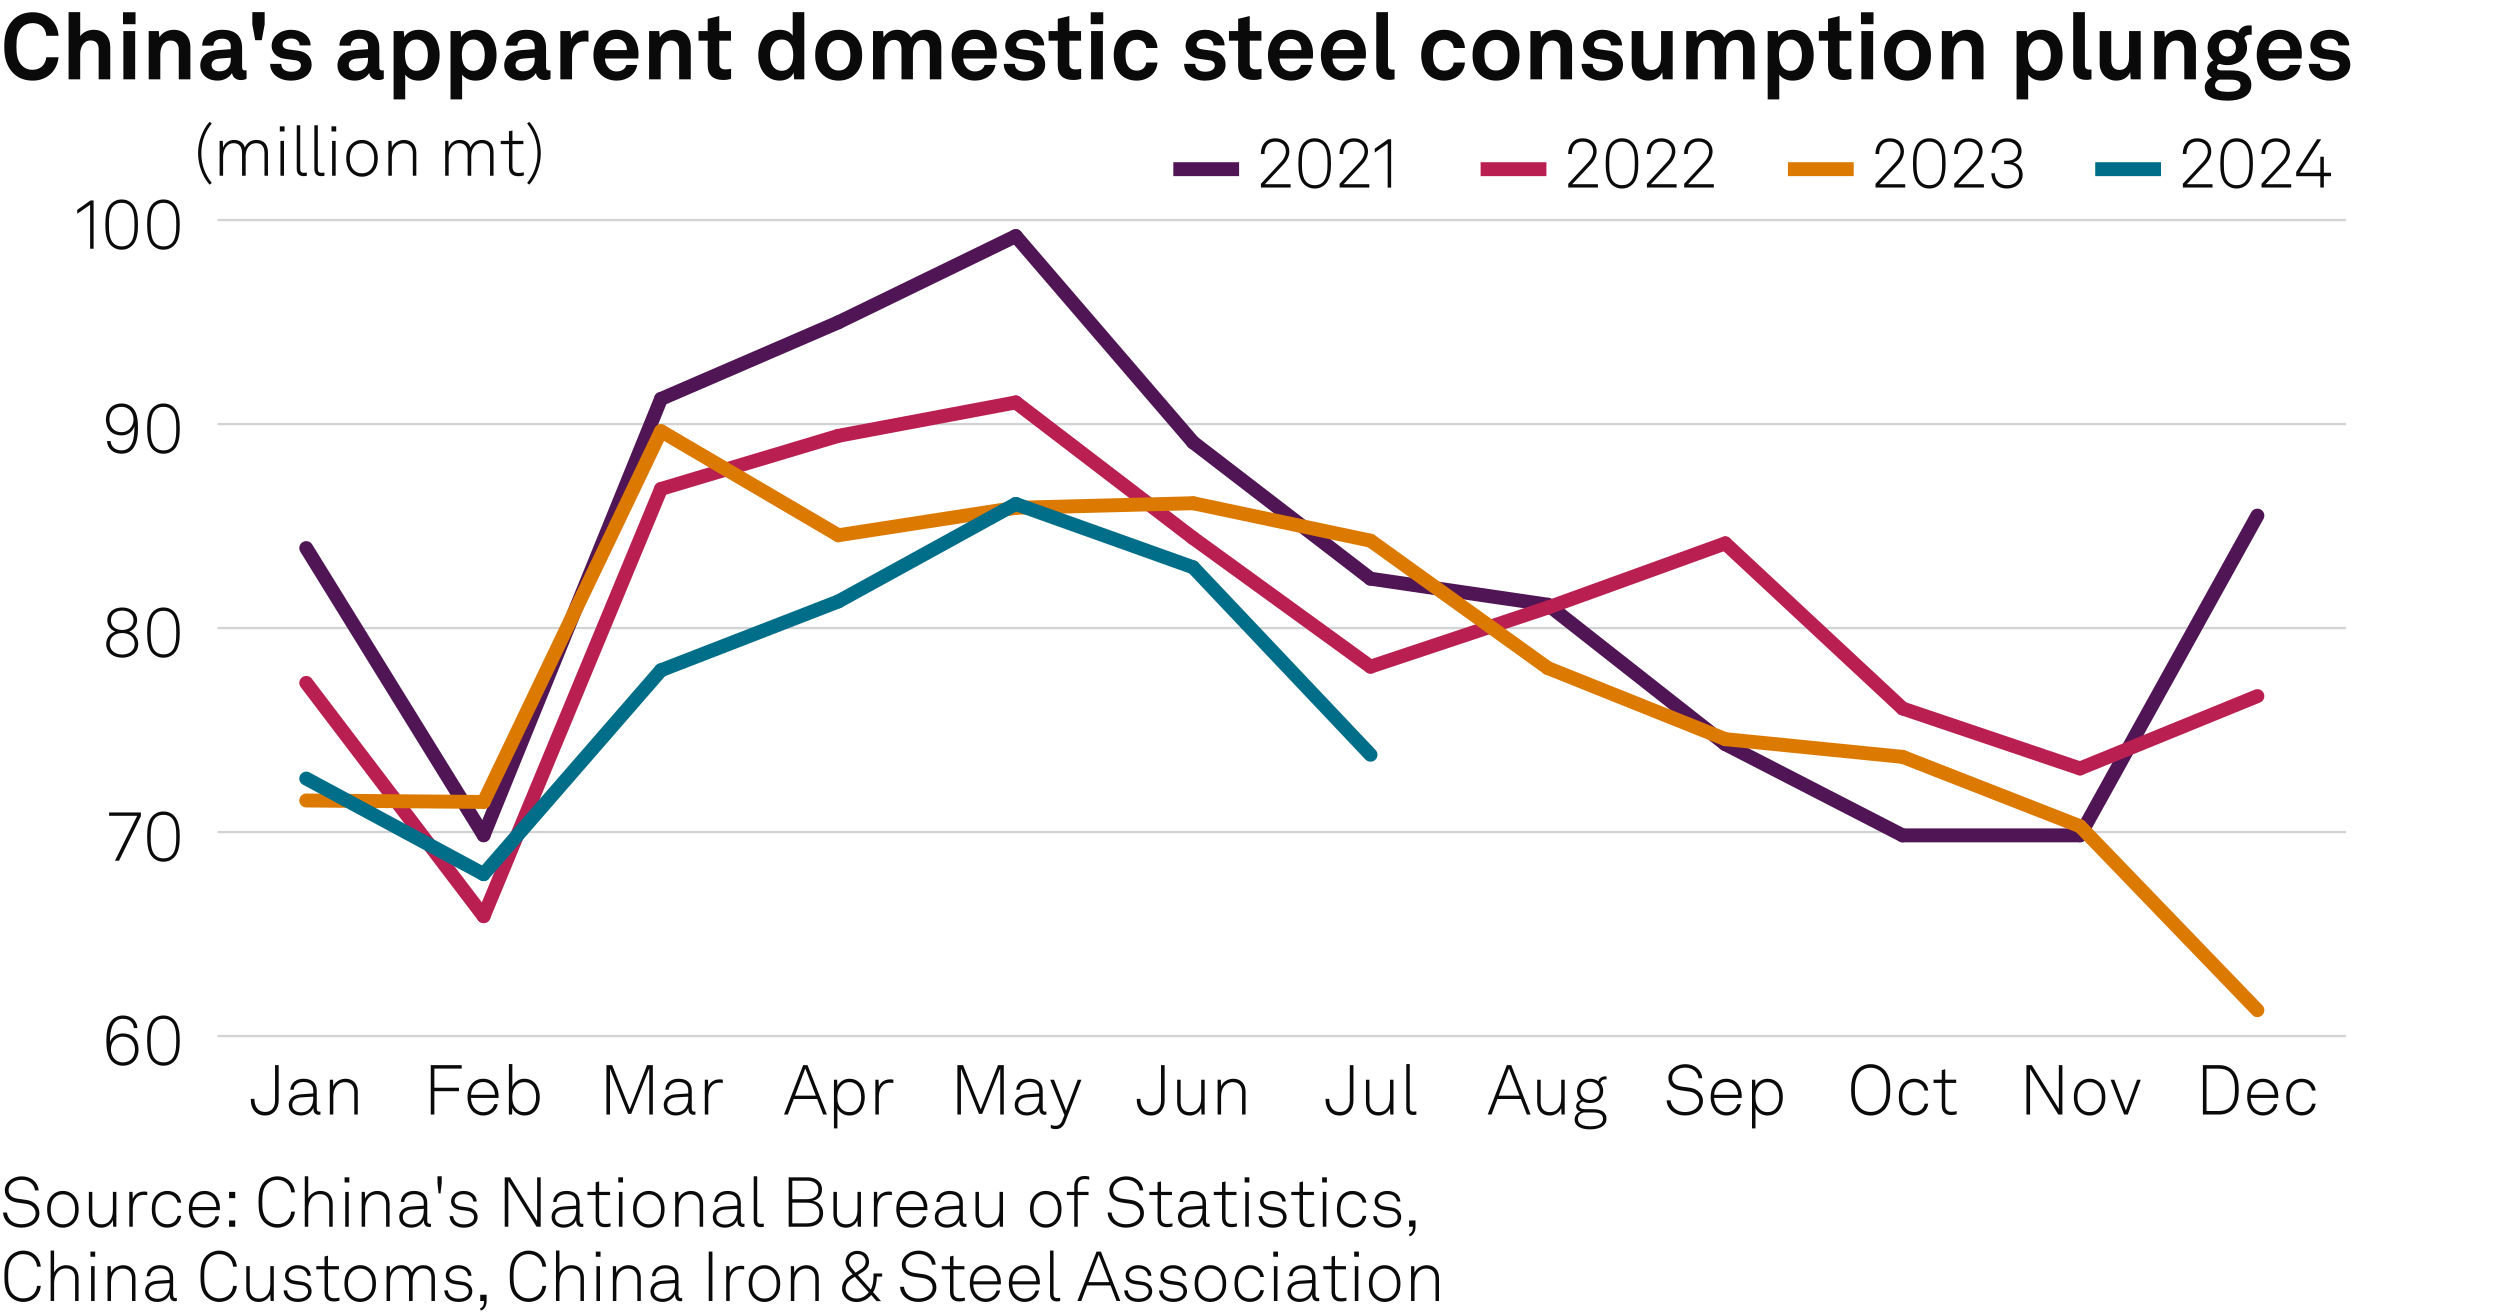 <?xml version="1.0" encoding="UTF-8"?>
<svg xmlns="http://www.w3.org/2000/svg" width="95mm" height="50mm" version="1.1" viewBox="0 0 269.291 141.732">
  <g id="Background">
    <rect width="269.291" height="141.732" fill="#fff" stroke-width="0"/>
  </g>
  <g id="Graph">
    <g>
      <path d="M1.439,7.896c-.76-.77-.979-1.739-.979-2.898s.22-2.119.989-2.889c.56-.56,1.299-.79,2.089-.79,1.529,0,2.668,1.049,2.769,2.539h-1.319c-.06-.859-.61-1.369-1.489-1.369-.45,0-.87.17-1.149.47-.47.5-.58,1.139-.58,2.039s.11,1.539.58,2.049c.28.3.67.47,1.149.47.83,0,1.389-.5,1.489-1.35h1.319c-.16,1.549-1.319,2.519-2.769,2.519-.81,0-1.549-.24-2.099-.79Z" fill="#0a0a0a" stroke-width="0"/>
      <path d="M8.639,1.309v2.588c.3-.45.909-.689,1.449-.689,1.139,0,1.789.799,1.789,1.869v3.468h-1.25v-3.238c0-.6-.27-.949-.89-.949-.75,0-1.099.77-1.099,1.429v2.758h-1.25V1.309h1.25Z" fill="#0a0a0a" stroke-width="0"/>
      <path d="M14.599,1.319v1.29h-1.35v-1.29h1.35ZM14.559,3.348v5.197h-1.27V3.348h1.27Z" fill="#0a0a0a" stroke-width="0"/>
      <path d="M16.019,3.348h1.089l.06.68c.31-.56.95-.819,1.549-.819,1.109,0,1.789.77,1.789,1.859v3.478h-1.25v-3.188c0-.609-.29-.989-.87-.989-.779,0-1.119.689-1.119,1.499v2.679h-1.25V3.348Z" fill="#0a0a0a" stroke-width="0"/>
      <path d="M21.57,7.056c0-.949.7-1.579,1.859-1.659l1.429-.1v-.3c0-.49-.26-.83-.919-.83-.61,0-.919.27-.95.75h-1.209c0-.99.889-1.709,2.179-1.709,1.339,0,2.119.62,2.119,1.959v2.089c0,.24.11.33.32.33.06,0,.12-.01.16-.02v.919c-.16.09-.34.14-.62.14-.54,0-.87-.31-.95-.76-.24.42-.799.82-1.539.82-1.239,0-1.879-.78-1.879-1.629ZM24.858,6.446v-.23l-1.199.09c-.5.04-.87.23-.87.7,0,.4.31.68.83.68.85,0,1.239-.56,1.239-1.239Z" fill="#0a0a0a" stroke-width="0"/>
      <path d="M27.179,1.309h1.329v1.309l-.31,1.709h-.709l-.31-1.709v-1.309Z" fill="#0a0a0a" stroke-width="0"/>
      <path d="M29.1,6.876h1.199c0,.58.46.85,1.08.85.52,0,1.029-.2,1.029-.69,0-.28-.19-.49-.54-.54l-1.25-.17c-.859-.12-1.359-.72-1.359-1.359,0-1.059.95-1.759,2.119-1.759,1.129,0,2.079.68,2.079,1.679h-1.189c0-.479-.38-.739-.89-.739-.54,0-.939.22-.939.64,0,.37.32.49.6.53l1.109.15c.819.11,1.419.66,1.419,1.479,0,1.159-1.039,1.739-2.229,1.739-1.259,0-2.239-.71-2.239-1.809Z" fill="#0a0a0a" stroke-width="0"/>
      <path d="M36.35,7.056c0-.949.7-1.579,1.859-1.659l1.429-.1v-.3c0-.49-.26-.83-.919-.83-.61,0-.919.27-.95.75h-1.209c0-.99.889-1.709,2.179-1.709,1.339,0,2.119.62,2.119,1.959v2.089c0,.24.11.33.32.33.06,0,.12-.01.16-.02v.919c-.16.09-.34.14-.62.14-.54,0-.87-.31-.95-.76-.24.42-.799.82-1.539.82-1.239,0-1.879-.78-1.879-1.629ZM39.638,6.446v-.23l-1.199.09c-.5.04-.87.23-.87.7,0,.4.31.68.83.68.85,0,1.239-.56,1.239-1.239Z" fill="#0a0a0a" stroke-width="0"/>
      <path d="M42.399,3.348h1.089l.07.65c.29-.53.919-.79,1.559-.79.6,0,1.079.19,1.429.51.56.509.81,1.349.81,2.219,0,.929-.28,1.759-.85,2.259-.35.31-.83.49-1.419.49-.75,0-1.189-.33-1.439-.64v2.658h-1.25V3.348ZM45.687,7.256c.28-.35.4-.79.4-1.319,0-.48-.08-.939-.37-1.279-.21-.24-.46-.4-.859-.4-.38,0-.63.14-.85.38-.29.31-.39.759-.39,1.229,0,.56.1,1.06.41,1.399.19.21.459.36.83.36.379,0,.649-.15.829-.37Z" fill="#0a0a0a" stroke-width="0"/>
      <path d="M48.529,3.348h1.089l.07.65c.29-.53.919-.79,1.559-.79.6,0,1.079.19,1.429.51.56.509.81,1.349.81,2.219,0,.929-.28,1.759-.85,2.259-.35.31-.83.49-1.419.49-.75,0-1.189-.33-1.439-.64v2.658h-1.25V3.348ZM51.817,7.256c.28-.35.4-.79.4-1.319,0-.48-.08-.939-.37-1.279-.21-.24-.46-.4-.859-.4-.38,0-.63.14-.85.38-.29.31-.39.759-.39,1.229,0,.56.1,1.06.41,1.399.19.21.459.36.83.36.379,0,.649-.15.829-.37Z" fill="#0a0a0a" stroke-width="0"/>
      <path d="M54.31,7.056c0-.949.7-1.579,1.859-1.659l1.429-.1v-.3c0-.49-.26-.83-.919-.83-.61,0-.919.27-.95.75h-1.209c0-.99.889-1.709,2.179-1.709,1.339,0,2.119.62,2.119,1.959v2.089c0,.24.11.33.32.33.06,0,.12-.01.16-.02v.919c-.16.09-.34.14-.62.14-.54,0-.87-.31-.95-.76-.24.42-.799.82-1.539.82-1.239,0-1.879-.78-1.879-1.629ZM57.598,6.446v-.23l-1.199.09c-.5.04-.87.23-.87.7,0,.4.31.68.83.68.85,0,1.239-.56,1.239-1.239Z" fill="#0a0a0a" stroke-width="0"/>
      <path d="M60.359,3.348h1.089l.08.86c.24-.66.859-.93,1.469-.93.13,0,.26.01.39.03v1.2c-.1-.03-.25-.05-.4-.05-.929,0-1.369.6-1.369,1.569v2.519h-1.259V3.348Z" fill="#0a0a0a" stroke-width="0"/>
      <path d="M64.729,8.045c-.53-.5-.81-1.25-.81-2.099,0-.83.28-1.579.8-2.079.399-.39.939-.66,1.659-.66,1.5,0,2.399,1.049,2.399,2.599,0,.2-.01.379-.03.5h-3.578c0,.709.459,1.389,1.249,1.389.57,0,.959-.29,1.05-.7h1.169c-.15,1.02-1.079,1.689-2.199,1.689-.739,0-1.289-.25-1.709-.64ZM67.527,5.396c0-.77-.45-1.199-1.119-1.199-.68,0-1.179.49-1.229,1.199h2.349Z" fill="#0a0a0a" stroke-width="0"/>
      <path d="M69.919,3.348h1.089l.06.68c.31-.56.95-.819,1.549-.819,1.109,0,1.789.77,1.789,1.859v3.478h-1.25v-3.188c0-.609-.29-.989-.87-.989-.779,0-1.119.689-1.119,1.499v2.679h-1.25V3.348Z" fill="#0a0a0a" stroke-width="0"/>
      <path d="M76.229,7.086v-2.708h-.989v-1.03h.989v-1.319l1.25-.31v1.629h1.259v1.03h-1.259v2.528c0,.4.26.57.66.57.26,0,.45-.03.609-.07v1.079c-.27.1-.569.13-.869.13-1.05,0-1.649-.53-1.649-1.529Z" fill="#0a0a0a" stroke-width="0"/>
      <path d="M82.568,8.175c-.6-.52-.889-1.37-.889-2.219,0-.88.27-1.669.779-2.159.39-.379.919-.589,1.559-.589.75,0,1.189.33,1.37.64V1.309h1.249v7.236h-1.089l-.07-.74c-.2.59-.85.88-1.489.88-.57,0-1.06-.2-1.419-.51ZM85.037,7.275c.3-.33.41-.799.41-1.339,0-.52-.1-.97-.39-1.31-.2-.24-.479-.37-.859-.37-.39,0-.67.14-.87.39-.28.35-.38.79-.38,1.29s.11,1,.41,1.329c.2.22.47.36.84.36s.649-.14.839-.35Z" fill="#0a0a0a" stroke-width="0"/>
      <path d="M88.469,7.896c-.42-.47-.66-1.04-.66-1.949s.24-1.479.66-1.949c.37-.42.989-.79,1.869-.79s1.5.37,1.869.79c.42.47.66,1.039.66,1.949s-.24,1.479-.66,1.949c-.37.419-.99.79-1.869.79s-1.499-.37-1.869-.79ZM91.187,7.266c.33-.33.41-.81.41-1.319s-.08-.989-.41-1.319c-.18-.18-.459-.33-.85-.33s-.669.15-.85.33c-.33.33-.41.81-.41,1.319s.08.99.41,1.319c.18.18.46.33.85.33s.67-.15.85-.33Z" fill="#0a0a0a" stroke-width="0"/>
      <path d="M94.039,3.348h1.089l.05.69c.29-.49.79-.83,1.479-.83.729,0,1.219.33,1.479.85.31-.54.87-.85,1.569-.85,1.109,0,1.689.739,1.689,1.819v3.518h-1.239v-3.218c0-.64-.22-1.029-.81-1.029-.689,0-1.009.609-1.009,1.349v2.898h-1.229v-3.218c0-.64-.22-1.029-.81-1.029-.689,0-1.02.609-1.02,1.349v2.898h-1.239V3.348Z" fill="#0a0a0a" stroke-width="0"/>
      <path d="M103.318,8.045c-.53-.5-.81-1.25-.81-2.099,0-.83.28-1.579.8-2.079.399-.39.939-.66,1.659-.66,1.5,0,2.399,1.049,2.399,2.599,0,.2-.01.379-.03.5h-3.578c0,.709.459,1.389,1.249,1.389.57,0,.959-.29,1.05-.7h1.169c-.15,1.02-1.079,1.689-2.199,1.689-.739,0-1.289-.25-1.709-.64ZM106.117,5.396c0-.77-.45-1.199-1.119-1.199-.68,0-1.179.49-1.229,1.199h2.349Z" fill="#0a0a0a" stroke-width="0"/>
      <path d="M108.119,6.876h1.199c0,.58.46.85,1.08.85.52,0,1.029-.2,1.029-.69,0-.28-.19-.49-.54-.54l-1.25-.17c-.859-.12-1.359-.72-1.359-1.359,0-1.059.95-1.759,2.119-1.759,1.129,0,2.079.68,2.079,1.679h-1.189c0-.479-.38-.739-.89-.739-.54,0-.939.22-.939.64,0,.37.32.49.6.53l1.109.15c.819.11,1.419.66,1.419,1.479,0,1.159-1.039,1.739-2.229,1.739-1.259,0-2.239-.71-2.239-1.809Z" fill="#0a0a0a" stroke-width="0"/>
      <path d="M113.938,7.086v-2.708h-.989v-1.03h.989v-1.319l1.25-.31v1.629h1.259v1.03h-1.259v2.528c0,.4.26.57.66.57.26,0,.45-.03.609-.07v1.079c-.27.1-.569.13-.869.13-1.05,0-1.649-.53-1.649-1.529Z" fill="#0a0a0a" stroke-width="0"/>
      <path d="M118.838,1.319v1.29h-1.35v-1.29h1.35ZM118.798,3.348v5.197h-1.27V3.348h1.27Z" fill="#0a0a0a" stroke-width="0"/>
      <path d="M120.568,7.865c-.4-.49-.6-1.159-.6-1.919s.2-1.439.609-1.919c.37-.44.99-.819,1.849-.819,1.269,0,2.189.779,2.249,1.959h-1.209c-.05-.56-.41-.88-1.01-.88-.41,0-.68.15-.85.34-.31.34-.37.83-.37,1.319s.06.979.37,1.31c.18.189.44.35.85.35.59,0,.959-.34,1.01-.87h1.209c-.06,1.16-1.019,1.949-2.249,1.949-.859,0-1.499-.37-1.859-.82Z" fill="#0a0a0a" stroke-width="0"/>
      <path d="M127.548,6.876h1.199c0,.58.46.85,1.08.85.52,0,1.029-.2,1.029-.69,0-.28-.19-.49-.54-.54l-1.25-.17c-.859-.12-1.359-.72-1.359-1.359,0-1.059.95-1.759,2.119-1.759,1.129,0,2.079.68,2.079,1.679h-1.189c0-.479-.38-.739-.89-.739-.54,0-.939.22-.939.64,0,.37.32.49.6.53l1.109.15c.819.11,1.419.66,1.419,1.479,0,1.159-1.039,1.739-2.229,1.739-1.259,0-2.239-.71-2.239-1.809Z" fill="#0a0a0a" stroke-width="0"/>
      <path d="M133.368,7.086v-2.708h-.99v-1.03h.99v-1.319l1.249-.31v1.629h1.259v1.03h-1.259v2.528c0,.4.26.57.659.57.261,0,.45-.03.61-.07v1.079c-.271.1-.57.13-.87.13-1.049,0-1.648-.53-1.648-1.529Z" fill="#0a0a0a" stroke-width="0"/>
      <path d="M137.388,8.045c-.529-.5-.81-1.25-.81-2.099,0-.83.28-1.579.8-2.079.399-.39.939-.66,1.659-.66,1.499,0,2.398,1.049,2.398,2.599,0,.2-.01.379-.03.5h-3.578c0,.709.46,1.389,1.25,1.389.569,0,.959-.29,1.049-.7h1.17c-.15,1.02-1.08,1.689-2.199,1.689-.739,0-1.289-.25-1.709-.64ZM140.187,5.396c0-.77-.45-1.199-1.12-1.199-.68,0-1.179.49-1.229,1.199h2.349Z" fill="#0a0a0a" stroke-width="0"/>
      <path d="M143.088,8.045c-.529-.5-.81-1.25-.81-2.099,0-.83.28-1.579.8-2.079.399-.39.939-.66,1.659-.66,1.499,0,2.398,1.049,2.398,2.599,0,.2-.01.379-.03.5h-3.578c0,.709.46,1.389,1.25,1.389.569,0,.959-.29,1.049-.7h1.17c-.15,1.02-1.08,1.689-2.199,1.689-.739,0-1.289-.25-1.709-.64ZM145.887,5.396c0-.77-.45-1.199-1.12-1.199-.679,0-1.179.49-1.229,1.199h2.349Z" fill="#0a0a0a" stroke-width="0"/>
      <path d="M148.248,7.206V1.309h1.26v5.687c0,.3.07.5.5.5.109,0,.14-.01.21-.01v1.05c-.23.05-.32.07-.55.07-.85,0-1.42-.41-1.42-1.399Z" fill="#0a0a0a" stroke-width="0"/>
      <path d="M153.688,7.865c-.399-.49-.6-1.159-.6-1.919s.2-1.439.61-1.919c.369-.44.989-.819,1.849-.819,1.27,0,2.188.779,2.249,1.959h-1.21c-.05-.56-.409-.88-1.009-.88-.41,0-.68.15-.85.34-.311.34-.37.83-.37,1.319s.06.979.37,1.31c.18.189.439.35.85.35.589,0,.959-.34,1.009-.87h1.21c-.061,1.16-1.02,1.949-2.249,1.949-.859,0-1.499-.37-1.859-.82Z" fill="#0a0a0a" stroke-width="0"/>
      <path d="M159.278,7.896c-.42-.47-.66-1.04-.66-1.949s.24-1.479.66-1.949c.369-.42.989-.79,1.869-.79s1.499.37,1.868.79c.42.47.66,1.039.66,1.949s-.24,1.479-.66,1.949c-.369.419-.989.79-1.868.79s-1.5-.37-1.869-.79ZM161.997,7.266c.329-.33.409-.81.409-1.319s-.08-.989-.409-1.319c-.181-.18-.46-.33-.85-.33s-.67.15-.85.33c-.33.33-.41.81-.41,1.319s.08.99.41,1.319c.18.18.459.33.85.33s.669-.15.85-.33Z" fill="#0a0a0a" stroke-width="0"/>
      <path d="M164.848,3.348h1.09l.06.68c.31-.56.949-.819,1.549-.819,1.109,0,1.789.77,1.789,1.859v3.478h-1.249v-3.188c0-.609-.29-.989-.869-.989-.78,0-1.12.689-1.12,1.499v2.679h-1.249V3.348Z" fill="#0a0a0a" stroke-width="0"/>
      <path d="M170.358,6.876h1.199c0,.58.46.85,1.079.85.521,0,1.03-.2,1.03-.69,0-.28-.19-.49-.54-.54l-1.249-.17c-.86-.12-1.359-.72-1.359-1.359,0-1.059.949-1.759,2.118-1.759,1.13,0,2.079.68,2.079,1.679h-1.189c0-.479-.38-.739-.89-.739-.539,0-.939.22-.939.64,0,.37.32.49.6.53l1.109.15c.82.11,1.42.66,1.42,1.479,0,1.159-1.04,1.739-2.229,1.739-1.259,0-2.238-.71-2.238-1.809Z" fill="#0a0a0a" stroke-width="0"/>
      <path d="M175.758,6.826v-3.478h1.249v3.188c0,.609.29,1,.899,1,.72,0,1.02-.59,1.02-1.339v-2.849h1.25v5.197h-1.07l-.06-.78c-.22.59-.829.92-1.489.92-1.039,0-1.799-.75-1.799-1.859Z" fill="#0a0a0a" stroke-width="0"/>
      <path d="M181.638,3.348h1.09l.05.69c.29-.49.789-.83,1.479-.83.729,0,1.219.33,1.479.85.31-.54.87-.85,1.569-.85,1.109,0,1.689.739,1.689,1.819v3.518h-1.239v-3.218c0-.64-.221-1.029-.81-1.029-.69,0-1.01.609-1.01,1.349v2.898h-1.229v-3.218c0-.64-.22-1.029-.81-1.029-.689,0-1.02.609-1.02,1.349v2.898h-1.239V3.348Z" fill="#0a0a0a" stroke-width="0"/>
      <path d="M190.407,3.348h1.09l.069.65c.29-.53.92-.79,1.56-.79.6,0,1.079.19,1.429.51.561.509.81,1.349.81,2.219,0,.929-.279,1.759-.85,2.259-.35.31-.829.49-1.419.49-.749,0-1.189-.33-1.439-.64v2.658h-1.249V3.348ZM193.695,7.256c.28-.35.4-.79.4-1.319,0-.48-.08-.939-.37-1.279-.21-.24-.46-.4-.859-.4-.38,0-.63.14-.85.38-.29.31-.39.759-.39,1.229,0,.56.1,1.06.409,1.399.19.21.46.36.83.36.38,0,.649-.15.829-.37Z" fill="#0a0a0a" stroke-width="0"/>
      <path d="M196.908,7.086v-2.708h-.99v-1.03h.99v-1.319l1.249-.31v1.629h1.259v1.03h-1.259v2.528c0,.4.26.57.659.57.261,0,.45-.03.61-.07v1.079c-.271.1-.57.13-.87.13-1.049,0-1.648-.53-1.648-1.529Z" fill="#0a0a0a" stroke-width="0"/>
      <path d="M201.807,1.319v1.29h-1.35v-1.29h1.35ZM201.767,3.348v5.197h-1.27V3.348h1.27Z" fill="#0a0a0a" stroke-width="0"/>
      <path d="M203.598,7.896c-.42-.47-.66-1.04-.66-1.949s.24-1.479.66-1.949c.369-.42.989-.79,1.869-.79s1.499.37,1.868.79c.42.47.66,1.039.66,1.949s-.24,1.479-.66,1.949c-.369.419-.989.79-1.868.79s-1.5-.37-1.869-.79ZM206.316,7.266c.329-.33.409-.81.409-1.319s-.08-.989-.409-1.319c-.181-.18-.46-.33-.85-.33s-.67.15-.85.33c-.33.33-.41.81-.41,1.319s.08.99.41,1.319c.18.18.459.33.85.33s.669-.15.85-.33Z" fill="#0a0a0a" stroke-width="0"/>
      <path d="M209.167,3.348h1.09l.06.68c.31-.56.949-.819,1.549-.819,1.109,0,1.789.77,1.789,1.859v3.478h-1.249v-3.188c0-.609-.29-.989-.869-.989-.78,0-1.12.689-1.12,1.499v2.679h-1.249V3.348Z" fill="#0a0a0a" stroke-width="0"/>
      <path d="M217.218,3.348h1.09l.069.65c.29-.53.92-.79,1.56-.79.6,0,1.079.19,1.429.51.561.509.81,1.349.81,2.219,0,.929-.279,1.759-.85,2.259-.35.31-.829.49-1.419.49-.749,0-1.189-.33-1.439-.64v2.658h-1.249V3.348ZM220.506,7.256c.28-.35.4-.79.4-1.319,0-.48-.08-.939-.37-1.279-.21-.24-.46-.4-.859-.4-.38,0-.63.14-.85.38-.29.31-.39.759-.39,1.229,0,.56.1,1.06.409,1.399.19.21.46.36.83.36.38,0,.649-.15.829-.37Z" fill="#0a0a0a" stroke-width="0"/>
      <path d="M223.317,7.206V1.309h1.26v5.687c0,.3.07.5.5.5.109,0,.14-.01.21-.01v1.05c-.23.05-.32.07-.55.07-.85,0-1.42-.41-1.42-1.399Z" fill="#0a0a0a" stroke-width="0"/>
      <path d="M226.168,6.826v-3.478h1.249v3.188c0,.609.29,1,.899,1,.72,0,1.02-.59,1.02-1.339v-2.849h1.25v5.197h-1.07l-.06-.78c-.22.59-.829.92-1.489.92-1.039,0-1.799-.75-1.799-1.859Z" fill="#0a0a0a" stroke-width="0"/>
      <path d="M232.047,3.348h1.09l.06.68c.31-.56.949-.819,1.549-.819,1.109,0,1.789.77,1.789,1.859v3.478h-1.249v-3.188c0-.609-.29-.989-.869-.989-.78,0-1.12.689-1.12,1.499v2.679h-1.249V3.348Z" fill="#0a0a0a" stroke-width="0"/>
      <path d="M237.487,9.384c0-.47.311-.849.77-1.039-.319-.17-.52-.52-.52-.86,0-.41.271-.779.689-.979-.38-.33-.629-.79-.629-1.369,0-1.159.919-1.929,2.129-1.929.43,0,.849.12,1.179.32.16-.53.63-.79,1.1-.79.08,0,.26,0,.34.02v.989c-.03-.01-.09-.01-.12-.01-.3,0-.63.1-.67.419.19.29.29.61.29.97,0,1.139-.939,1.889-2.118,1.889-.301,0-.59-.05-.86-.14-.14.07-.26.18-.26.35,0,.31.271.36.53.36h.879c.521,0,1.189.01,1.68.35.449.31.609.73.609,1.229,0,1.189-1.159,1.679-2.519,1.679-1.279,0-2.499-.28-2.499-1.459ZM241.336,9.194c0-.6-.68-.62-1.149-.62h-1.12c-.27.08-.47.29-.47.62,0,.6.75.7,1.39.7.649,0,1.35-.1,1.35-.7ZM240.846,5.117c0-.58-.35-.979-.919-.979s-.92.4-.92.979.35.97.92.97.919-.39.919-.97Z" fill="#0a0a0a" stroke-width="0"/>
      <path d="M243.896,8.045c-.529-.5-.81-1.25-.81-2.099,0-.83.28-1.579.8-2.079.399-.39.939-.66,1.659-.66,1.499,0,2.398,1.049,2.398,2.599,0,.2-.01.379-.03.5h-3.578c0,.709.46,1.389,1.25,1.389.569,0,.959-.29,1.049-.7h1.17c-.15,1.02-1.08,1.689-2.199,1.689-.739,0-1.289-.25-1.709-.64ZM246.695,5.396c0-.77-.45-1.199-1.12-1.199-.679,0-1.179.49-1.229,1.199h2.349Z" fill="#0a0a0a" stroke-width="0"/>
      <path d="M248.697,6.876h1.199c0,.58.46.85,1.079.85.521,0,1.03-.2,1.03-.69,0-.28-.19-.49-.54-.54l-1.249-.17c-.86-.12-1.359-.72-1.359-1.359,0-1.059.949-1.759,2.118-1.759,1.13,0,2.079.68,2.079,1.679h-1.189c0-.479-.38-.739-.89-.739-.539,0-.939.22-.939.64,0,.37.32.49.6.53l1.109.15c.82.11,1.42.66,1.42,1.479,0,1.159-1.04,1.739-2.229,1.739-1.259,0-2.238-.71-2.238-1.809Z" fill="#0a0a0a" stroke-width="0"/>
    </g>
    <g>
      <path d="M21.336,16.505c0-1.171.428-2.478,1.239-3.386l.233.18c-.736.946-1.119,1.974-1.119,3.206s.383,2.26,1.119,3.206l-.233.18c-.811-.908-1.239-2.215-1.239-3.386Z" fill="#0a0a0a" stroke-width="0"/>
      <path d="M23.654,15.177h.345l.03.735c.172-.503.63-.841,1.179-.841.646,0,1.021.331,1.171.811.203-.465.608-.811,1.239-.811.878,0,1.246.578,1.246,1.381v2.478h-.375v-2.432c0-.661-.255-1.074-.908-1.074-.706,0-1.119.623-1.119,1.381v2.125h-.39v-2.432c0-.661-.286-1.074-.909-1.074-.721,0-1.133.676-1.133,1.479v2.027h-.375v-3.753Z" fill="#0a0a0a" stroke-width="0"/>
      <path d="M30.651,13.607v.556h-.511v-.556h.511ZM30.591,15.177v3.753h-.383v-3.753h.383Z" fill="#0a0a0a" stroke-width="0"/>
      <path d="M31.963,18.18v-4.685h.375v4.669c0,.255.075.45.39.45.15,0,.218-.007.323-.022v.338c-.083.022-.18.045-.337.045-.48,0-.751-.248-.751-.795Z" fill="#0a0a0a" stroke-width="0"/>
      <path d="M33.861,18.18v-4.685h.375v4.669c0,.255.075.45.39.45.15,0,.218-.007.323-.022v.338c-.083.022-.18.045-.337.045-.48,0-.751-.248-.751-.795Z" fill="#0a0a0a" stroke-width="0"/>
      <path d="M36.216,13.607v.556h-.51v-.556h.51ZM36.156,15.177v3.753h-.383v-3.753h.383Z" fill="#0a0a0a" stroke-width="0"/>
      <path d="M37.866,18.592c-.413-.398-.57-.893-.57-1.539,0-.638.157-1.141.57-1.539.271-.255.646-.443,1.126-.443s.856.188,1.126.443c.413.398.571.901.571,1.539,0,.646-.158,1.141-.571,1.539-.27.255-.646.443-1.126.443s-.855-.188-1.126-.443ZM39.855,18.337c.353-.345.451-.788.451-1.284,0-.488-.098-.938-.451-1.284-.203-.203-.488-.33-.863-.33s-.661.127-.863.33c-.353.345-.45.796-.45,1.284,0,.496.098.938.45,1.284.203.203.488.331.863.331s.661-.127.863-.331Z" fill="#0a0a0a" stroke-width="0"/>
      <path d="M41.833,15.177h.345l.03.721c.195-.518.781-.826,1.306-.826.856,0,1.329.571,1.329,1.404v2.455h-.375v-2.417c0-.63-.323-1.073-.991-1.073-.833,0-1.269.69-1.269,1.524v1.967h-.375v-3.753Z" fill="#0a0a0a" stroke-width="0"/>
      <path d="M47.953,15.177h.345l.03.735c.172-.503.63-.841,1.178-.841.646,0,1.021.331,1.171.811.203-.465.608-.811,1.239-.811.878,0,1.246.578,1.246,1.381v2.478h-.375v-2.432c0-.661-.255-1.074-.908-1.074-.706,0-1.119.623-1.119,1.381v2.125h-.39v-2.432c0-.661-.286-1.074-.909-1.074-.721,0-1.133.676-1.133,1.479v2.027h-.375v-3.753Z" fill="#0a0a0a" stroke-width="0"/>
      <path d="M54.823,17.954v-2.432h-.886v-.345h.886v-1.036l.375-.09v1.126h1.179v.345h-1.179v2.38c0,.413.127.728.675.728.203,0,.36-.022.556-.067v.33c-.188.06-.375.09-.585.09-.736,0-1.021-.428-1.021-1.029Z" fill="#0a0a0a" stroke-width="0"/>
      <path d="M56.78,19.711c.735-.946,1.118-1.975,1.118-3.206s-.383-2.26-1.118-3.206l.232-.18c.811.908,1.239,2.214,1.239,3.386s-.428,2.478-1.239,3.386l-.232-.18Z" fill="#0a0a0a" stroke-width="0"/>
    </g>
    <g>
      <path d="M.331,130.607h.42c.09.767.676,1.262,1.547,1.262.863,0,1.539-.436,1.539-1.187,0-.503-.398-.923-1.036-1.013l-.901-.128c-.811-.112-1.381-.533-1.381-1.337,0-.863.871-1.493,1.817-1.493,1.028,0,1.764.646,1.832,1.517h-.398c-.105-.751-.706-1.142-1.449-1.142-.781,0-1.396.458-1.396,1.104,0,.615.443.855,1.014.938l.916.128c.818.112,1.389.676,1.389,1.411,0,.946-.833,1.576-1.944,1.576-1.059,0-1.922-.66-1.967-1.637Z" fill="#0a0a0a" stroke-width="0"/>
      <path d="M5.648,131.802c-.413-.398-.571-.894-.571-1.539,0-.639.158-1.142.571-1.539.27-.255.646-.443,1.126-.443s.856.188,1.126.443c.413.397.57.9.57,1.539,0,.646-.158,1.141-.57,1.539-.271.255-.646.442-1.126.442s-.856-.188-1.126-.442ZM7.638,131.546c.353-.345.451-.788.451-1.283,0-.488-.098-.938-.451-1.284-.203-.202-.488-.33-.863-.33s-.661.128-.863.33c-.353.346-.45.796-.45,1.284,0,.495.097.938.45,1.283.203.203.488.331.863.331s.661-.128.863-.331Z" fill="#0a0a0a" stroke-width="0"/>
      <path d="M9.571,130.811v-2.425h.375v2.402c0,.653.323,1.089.983,1.089.871,0,1.231-.698,1.231-1.539v-1.952h.375v3.754h-.345l-.03-.706c-.21.495-.69.811-1.254.811-.848,0-1.336-.593-1.336-1.434Z" fill="#0a0a0a" stroke-width="0"/>
      <path d="M13.928,128.386h.345l.03.773c.165-.525.675-.811,1.208-.811.113,0,.24,0,.353.037v.36c-.12-.03-.248-.037-.368-.037-.871,0-1.193.721-1.193,1.554v1.877h-.375v-3.754Z" fill="#0a0a0a" stroke-width="0"/>
      <path d="M16.891,131.794c-.398-.397-.541-.894-.541-1.531,0-.646.135-1.148.541-1.539.27-.263.653-.443,1.133-.443.796,0,1.404.488,1.494,1.27h-.398c-.083-.519-.511-.901-1.096-.901-.368,0-.661.12-.863.323-.353.353-.428.795-.428,1.291,0,.488.083.931.435,1.283.203.203.496.323.863.323.586,0,1.014-.383,1.096-.901h.391c-.098.773-.706,1.27-1.494,1.27-.48,0-.863-.173-1.133-.443Z" fill="#0a0a0a" stroke-width="0"/>
      <path d="M20.836,131.719c-.308-.36-.496-.871-.496-1.441,0-.473.075-.938.375-1.336.323-.428.766-.661,1.314-.661,1.036,0,1.659.826,1.659,1.824,0,.091,0,.143-.007.248h-2.965c.015.833.503,1.531,1.344,1.531.593,0,1.059-.39,1.148-.87h.391c-.113.705-.789,1.23-1.539,1.23-.541,0-.976-.24-1.224-.525ZM23.298,130.015c-.015-.713-.458-1.381-1.269-1.381-.796,0-1.292.646-1.307,1.381h2.575Z" fill="#0a0a0a" stroke-width="0"/>
      <path d="M25.336,128.386v.676h-.661v-.676h.661ZM25.336,131.464v.676h-.661v-.676h.661Z" fill="#0a0a0a" stroke-width="0"/>
      <path d="M28.471,131.659c-.571-.578-.623-1.427-.623-2.185s.052-1.6.623-2.178c.368-.367.893-.585,1.404-.585,1.021,0,1.802.713,1.892,1.733h-.405c-.067-.788-.646-1.351-1.486-1.351-.473,0-.833.173-1.119.465-.48.496-.503,1.276-.503,1.915s.03,1.426.51,1.922c.293.3.668.465,1.111.465.841,0,1.419-.562,1.486-1.351h.405c-.083,1.043-.893,1.733-1.892,1.733-.511,0-1.036-.218-1.404-.585Z" fill="#0a0a0a" stroke-width="0"/>
      <path d="M33.203,126.704v2.372c.21-.48.766-.796,1.291-.796.856,0,1.344.541,1.344,1.382v2.478h-.375v-2.455c0-.661-.315-1.051-.991-1.051-.916,0-1.269.818-1.269,1.629v1.877h-.375v-5.436h.375Z" fill="#0a0a0a" stroke-width="0"/>
      <path d="M37.628,126.816v.556h-.51v-.556h.51ZM37.568,128.386v3.754h-.383v-3.754h.383Z" fill="#0a0a0a" stroke-width="0"/>
      <path d="M38.955,128.386h.345l.03.721c.195-.518.781-.826,1.306-.826.856,0,1.329.571,1.329,1.404v2.455h-.375v-2.418c0-.63-.323-1.073-.991-1.073-.833,0-1.269.69-1.269,1.524v1.967h-.375v-3.754Z" fill="#0a0a0a" stroke-width="0"/>
      <path d="M43.004,131.096c0-.668.511-1.081,1.262-1.134l1.381-.098v-.33c0-.631-.458-.9-1.036-.9-.563,0-1.029.27-1.066.833h-.375c.052-.773.675-1.187,1.426-1.187.856,0,1.426.421,1.426,1.284v1.854c0,.255.038.405.293.405.03,0,.075,0,.105-.008v.33c-.053.016-.12.022-.18.022-.465,0-.593-.353-.593-.75-.203.533-.773.825-1.351.825-.728,0-1.292-.442-1.292-1.148ZM45.647,130.405v-.195l-1.344.083c-.578.037-.916.353-.916.795,0,.526.405.812.938.812.946,0,1.321-.766,1.321-1.494Z" fill="#0a0a0a" stroke-width="0"/>
      <path d="M47.123,126.704h.458v.706l-.128,1.141h-.21l-.12-1.141v-.706Z" fill="#0a0a0a" stroke-width="0"/>
      <path d="M48.427,130.998h.383c.06.616.548.886,1.164.886.623,0,1.089-.27,1.089-.78,0-.33-.233-.608-.691-.668l-.728-.098c-.631-.083-1.059-.383-1.059-.954,0-.668.646-1.104,1.351-1.104.811,0,1.396.466,1.419,1.142h-.375c-.053-.541-.496-.788-1.044-.788s-.968.292-.968.713c0,.308.165.54.728.615l.713.098c.706.098,1.036.571,1.036,1.021,0,.766-.691,1.163-1.472,1.163-.893,0-1.509-.473-1.546-1.246Z" fill="#0a0a0a" stroke-width="0"/>
      <path d="M58.241,126.816v5.323h-.443l-3.041-4.918v4.918h-.391v-5.323h.578l2.913,4.707v-4.707h.383Z" fill="#0a0a0a" stroke-width="0"/>
      <path d="M59.415,131.096c0-.668.51-1.081,1.261-1.134l1.382-.098v-.33c0-.631-.458-.9-1.036-.9-.563,0-1.029.27-1.066.833h-.375c.052-.773.676-1.187,1.426-1.187.856,0,1.426.421,1.426,1.284v1.854c0,.255.038.405.293.405.03,0,.075,0,.105-.008v.33c-.052.016-.12.022-.18.022-.465,0-.593-.353-.593-.75-.203.533-.773.825-1.352.825-.728,0-1.291-.442-1.291-1.148ZM62.057,130.405v-.195l-1.344.083c-.578.037-.916.353-.916.795,0,.526.405.812.938.812.946,0,1.321-.766,1.321-1.494Z" fill="#0a0a0a" stroke-width="0"/>
      <path d="M64.163,131.163v-2.432h-.886v-.346h.886v-1.036l.375-.09v1.126h1.179v.346h-1.179v2.38c0,.412.127.728.675.728.203,0,.36-.022.556-.067v.33c-.188.061-.375.091-.585.091-.736,0-1.021-.429-1.021-1.029Z" fill="#0a0a0a" stroke-width="0"/>
      <path d="M67.11,126.816v.556h-.51v-.556h.51ZM67.05,128.386v3.754h-.383v-3.754h.383Z" fill="#0a0a0a" stroke-width="0"/>
      <path d="M68.76,131.802c-.413-.398-.571-.894-.571-1.539,0-.639.158-1.142.571-1.539.27-.255.646-.443,1.126-.443s.856.188,1.126.443c.413.397.57.9.57,1.539,0,.646-.158,1.141-.57,1.539-.271.255-.646.442-1.126.442s-.856-.188-1.126-.442ZM70.749,131.546c.353-.345.451-.788.451-1.283,0-.488-.098-.938-.451-1.284-.203-.202-.488-.33-.863-.33s-.661.128-.863.33c-.353.346-.45.796-.45,1.284,0,.495.097.938.45,1.283.203.203.488.331.863.331s.661-.128.863-.331Z" fill="#0a0a0a" stroke-width="0"/>
      <path d="M72.727,128.386h.345l.03.721c.195-.518.781-.826,1.306-.826.856,0,1.329.571,1.329,1.404v2.455h-.375v-2.418c0-.63-.323-1.073-.991-1.073-.833,0-1.269.69-1.269,1.524v1.967h-.375v-3.754Z" fill="#0a0a0a" stroke-width="0"/>
      <path d="M76.777,131.096c0-.668.51-1.081,1.261-1.134l1.382-.098v-.33c0-.631-.458-.9-1.036-.9-.563,0-1.029.27-1.066.833h-.375c.052-.773.676-1.187,1.426-1.187.856,0,1.426.421,1.426,1.284v1.854c0,.255.038.405.293.405.03,0,.075,0,.105-.008v.33c-.052.016-.12.022-.18.022-.465,0-.593-.353-.593-.75-.203.533-.773.825-1.352.825-.728,0-1.291-.442-1.291-1.148ZM79.419,130.405v-.195l-1.344.083c-.578.037-.916.353-.916.795,0,.526.405.812.938.812.946,0,1.321-.766,1.321-1.494Z" fill="#0a0a0a" stroke-width="0"/>
      <path d="M81.187,131.389v-4.685h.375v4.67c0,.255.075.45.39.45.15,0,.218-.008.323-.022v.338c-.083.022-.181.045-.338.045-.48,0-.751-.248-.751-.796Z" fill="#0a0a0a" stroke-width="0"/>
      <path d="M84.952,126.816h2.02c.871,0,1.569.458,1.569,1.321,0,.661-.406,1.097-1.021,1.209.75.105,1.141.69,1.141,1.321,0,.969-.729,1.472-1.689,1.472h-2.02v-5.323ZM86.859,129.174c.728,0,1.291-.277,1.291-1.036,0-.713-.616-.953-1.216-.953h-1.591v1.989h1.517ZM86.911,131.771c.683,0,1.352-.277,1.352-1.118,0-.856-.638-1.104-1.404-1.104h-1.517v2.222h1.569Z" fill="#0a0a0a" stroke-width="0"/>
      <path d="M89.774,130.811v-2.425h.375v2.402c0,.653.323,1.089.984,1.089.871,0,1.231-.698,1.231-1.539v-1.952h.375v3.754h-.346l-.03-.706c-.21.495-.691.811-1.254.811-.848,0-1.336-.593-1.336-1.434Z" fill="#0a0a0a" stroke-width="0"/>
      <path d="M94.132,128.386h.345l.03.773c.165-.525.675-.811,1.208-.811.113,0,.24,0,.353.037v.36c-.12-.03-.248-.037-.368-.037-.871,0-1.193.721-1.193,1.554v1.877h-.375v-3.754Z" fill="#0a0a0a" stroke-width="0"/>
      <path d="M97.042,131.719c-.308-.36-.496-.871-.496-1.441,0-.473.075-.938.375-1.336.323-.428.766-.661,1.314-.661,1.036,0,1.659.826,1.659,1.824,0,.091,0,.143-.007.248h-2.965c.015.833.503,1.531,1.344,1.531.593,0,1.059-.39,1.148-.87h.391c-.113.705-.789,1.23-1.539,1.23-.541,0-.976-.24-1.224-.525ZM99.504,130.015c-.015-.713-.458-1.381-1.269-1.381-.796,0-1.292.646-1.307,1.381h2.575Z" fill="#0a0a0a" stroke-width="0"/>
      <path d="M100.694,131.096c0-.668.511-1.081,1.262-1.134l1.381-.098v-.33c0-.631-.458-.9-1.036-.9-.563,0-1.029.27-1.066.833h-.375c.052-.773.675-1.187,1.426-1.187.856,0,1.426.421,1.426,1.284v1.854c0,.255.038.405.293.405.03,0,.075,0,.105-.008v.33c-.053.016-.12.022-.18.022-.465,0-.593-.353-.593-.75-.203.533-.773.825-1.351.825-.728,0-1.292-.442-1.292-1.148ZM103.336,130.405v-.195l-1.344.083c-.578.037-.916.353-.916.795,0,.526.405.812.938.812.946,0,1.321-.766,1.321-1.494Z" fill="#0a0a0a" stroke-width="0"/>
      <path d="M105.074,130.811v-2.425h.375v2.402c0,.653.323,1.089.984,1.089.871,0,1.231-.698,1.231-1.539v-1.952h.375v3.754h-.346l-.03-.706c-.21.495-.691.811-1.254.811-.848,0-1.336-.593-1.336-1.434Z" fill="#0a0a0a" stroke-width="0"/>
      <path d="M111.516,131.802c-.412-.398-.57-.894-.57-1.539,0-.639.158-1.142.57-1.539.271-.255.646-.443,1.127-.443s.855.188,1.126.443c.413.397.57.9.57,1.539,0,.646-.157,1.141-.57,1.539-.271.255-.646.442-1.126.442s-.856-.188-1.127-.442ZM113.506,131.546c.353-.345.45-.788.45-1.283,0-.488-.098-.938-.45-1.284-.203-.202-.488-.33-.863-.33s-.661.128-.863.33c-.354.346-.451.796-.451,1.284,0,.495.098.938.451,1.283.202.203.487.331.863.331s.66-.128.863-.331Z" fill="#0a0a0a" stroke-width="0"/>
      <path d="M115.716,128.731h-.796v-.346h.796v-.638c0-.571.36-1.074,1.081-1.074.218,0,.391.022.533.061v.338c-.135-.038-.285-.061-.503-.061-.488,0-.735.271-.735.751v.623h1.163v.346h-1.163v3.408h-.376v-3.408Z" fill="#0a0a0a" stroke-width="0"/>
      <path d="M119.308,130.607h.421c.09.767.676,1.262,1.546,1.262.863,0,1.539-.436,1.539-1.187,0-.503-.397-.923-1.036-1.013l-.9-.128c-.811-.112-1.382-.533-1.382-1.337,0-.863.871-1.493,1.817-1.493,1.028,0,1.764.646,1.832,1.517h-.398c-.105-.751-.705-1.142-1.449-1.142-.78,0-1.396.458-1.396,1.104,0,.615.442.855,1.013.938l.916.128c.818.112,1.389.676,1.389,1.411,0,.946-.833,1.576-1.944,1.576-1.059,0-1.922-.66-1.967-1.637Z" fill="#0a0a0a" stroke-width="0"/>
      <path d="M124.687,131.163v-2.432h-.886v-.346h.886v-1.036l.375-.09v1.126h1.179v.346h-1.179v2.38c0,.412.128.728.676.728.203,0,.36-.022.556-.067v.33c-.188.061-.375.091-.586.091-.735,0-1.021-.429-1.021-1.029Z" fill="#0a0a0a" stroke-width="0"/>
      <path d="M126.884,131.096c0-.668.511-1.081,1.261-1.134l1.382-.098v-.33c0-.631-.458-.9-1.036-.9-.563,0-1.028.27-1.066.833h-.375c.053-.773.676-1.187,1.426-1.187.856,0,1.427.421,1.427,1.284v1.854c0,.255.038.405.293.405.03,0,.075,0,.105-.008v.33c-.053.016-.12.022-.181.022-.466,0-.593-.353-.593-.75-.203.533-.773.825-1.352.825-.729,0-1.291-.442-1.291-1.148ZM129.527,130.405v-.195l-1.344.083c-.578.037-.916.353-.916.795,0,.526.405.812.938.812.945,0,1.321-.766,1.321-1.494Z" fill="#0a0a0a" stroke-width="0"/>
      <path d="M131.631,131.163v-2.432h-.886v-.346h.886v-1.036l.375-.09v1.126h1.179v.346h-1.179v2.38c0,.412.128.728.676.728.203,0,.36-.022.556-.067v.33c-.188.061-.375.091-.585.091-.736,0-1.021-.429-1.021-1.029Z" fill="#0a0a0a" stroke-width="0"/>
      <path d="M134.579,126.816v.556h-.51v-.556h.51ZM134.519,128.386v3.754h-.383v-3.754h.383Z" fill="#0a0a0a" stroke-width="0"/>
      <path d="M135.569,130.998h.383c.06.616.548.886,1.164.886.623,0,1.088-.27,1.088-.78,0-.33-.232-.608-.689-.668l-.729-.098c-.631-.083-1.059-.383-1.059-.954,0-.668.647-1.104,1.352-1.104.811,0,1.396.466,1.418,1.142h-.375c-.053-.541-.496-.788-1.043-.788s-.969.292-.969.713c0,.308.166.54.729.615l.713.098c.705.098,1.035.571,1.035,1.021,0,.766-.689,1.163-1.471,1.163-.893,0-1.509-.473-1.546-1.246Z" fill="#0a0a0a" stroke-width="0"/>
      <path d="M139.979,131.163v-2.432h-.885v-.346h.885v-1.036l.375-.09v1.126h1.18v.346h-1.18v2.38c0,.412.129.728.676.728.203,0,.361-.022.557-.067v.33c-.188.061-.375.091-.586.091-.736,0-1.021-.429-1.021-1.029Z" fill="#0a0a0a" stroke-width="0"/>
      <path d="M142.926,126.816v.556h-.51v-.556h.51ZM142.867,128.386v3.754h-.383v-3.754h.383Z" fill="#0a0a0a" stroke-width="0"/>
      <path d="M144.547,131.794c-.398-.397-.541-.894-.541-1.531,0-.646.135-1.148.541-1.539.27-.263.652-.443,1.133-.443.795,0,1.404.488,1.494,1.27h-.398c-.082-.519-.51-.901-1.096-.901-.367,0-.66.12-.863.323-.354.353-.428.795-.428,1.291,0,.488.082.931.436,1.283.203.203.496.323.863.323.586,0,1.014-.383,1.096-.901h.391c-.098.773-.705,1.27-1.494,1.27-.48,0-.863-.173-1.133-.443Z" fill="#0a0a0a" stroke-width="0"/>
      <path d="M147.914,130.998h.383c.061.616.547.886,1.164.886.623,0,1.088-.27,1.088-.78,0-.33-.232-.608-.691-.668l-.729-.098c-.629-.083-1.059-.383-1.059-.954,0-.668.646-1.104,1.352-1.104.811,0,1.396.466,1.42,1.142h-.375c-.053-.541-.496-.788-1.045-.788s-.969.292-.969.713c0,.308.166.54.729.615l.713.098c.707.098,1.037.571,1.037,1.021,0,.766-.691,1.163-1.471,1.163-.895,0-1.51-.473-1.547-1.246Z" fill="#0a0a0a" stroke-width="0"/>
      <path d="M151.754,132.95c.314-.135.443-.391.443-.811h-.414v-.676h.691v.683c0,.488-.211.894-.623,1.029l-.098-.226Z" fill="#0a0a0a" stroke-width="0"/>
      <path d="M1.096,139.659c-.571-.578-.623-1.427-.623-2.185s.052-1.6.623-2.178c.368-.367.893-.585,1.404-.585,1.021,0,1.802.713,1.892,1.733h-.405c-.067-.788-.646-1.351-1.486-1.351-.473,0-.833.173-1.119.465-.48.496-.503,1.276-.503,1.915s.03,1.426.51,1.922c.293.3.668.465,1.111.465.841,0,1.419-.562,1.486-1.351h.405c-.083,1.043-.893,1.733-1.892,1.733-.511,0-1.036-.218-1.404-.585Z" fill="#0a0a0a" stroke-width="0"/>
      <path d="M5.829,134.704v2.372c.21-.48.766-.796,1.291-.796.856,0,1.344.541,1.344,1.382v2.478h-.375v-2.455c0-.661-.315-1.051-.991-1.051-.916,0-1.269.818-1.269,1.629v1.877h-.375v-5.436h.375Z" fill="#0a0a0a" stroke-width="0"/>
      <path d="M10.253,134.816v.556h-.511v-.556h.511ZM10.193,136.386v3.754h-.383v-3.754h.383Z" fill="#0a0a0a" stroke-width="0"/>
      <path d="M11.581,136.386h.345l.03.721c.195-.518.781-.826,1.306-.826.856,0,1.329.571,1.329,1.404v2.455h-.375v-2.418c0-.63-.323-1.073-.991-1.073-.833,0-1.269.69-1.269,1.524v1.967h-.375v-3.754Z" fill="#0a0a0a" stroke-width="0"/>
      <path d="M15.63,139.096c0-.668.51-1.081,1.261-1.134l1.382-.098v-.33c0-.631-.458-.9-1.036-.9-.563,0-1.029.27-1.066.833h-.375c.052-.773.676-1.187,1.426-1.187.856,0,1.426.421,1.426,1.284v1.854c0,.255.038.405.293.405.03,0,.075,0,.105-.008v.33c-.052.016-.12.022-.18.022-.465,0-.593-.353-.593-.75-.203.533-.773.825-1.352.825-.728,0-1.291-.442-1.291-1.148ZM18.273,138.405v-.195l-1.344.083c-.578.037-.916.353-.916.795,0,.526.405.812.938.812.946,0,1.321-.766,1.321-1.494Z" fill="#0a0a0a" stroke-width="0"/>
      <path d="M22.216,139.659c-.571-.578-.623-1.427-.623-2.185s.052-1.6.623-2.178c.368-.367.893-.585,1.404-.585,1.021,0,1.802.713,1.892,1.733h-.405c-.067-.788-.646-1.351-1.486-1.351-.473,0-.833.173-1.119.465-.48.496-.503,1.276-.503,1.915s.03,1.426.51,1.922c.293.3.668.465,1.111.465.841,0,1.419-.562,1.486-1.351h.405c-.083,1.043-.893,1.733-1.892,1.733-.511,0-1.036-.218-1.404-.585Z" fill="#0a0a0a" stroke-width="0"/>
      <path d="M26.528,138.811v-2.425h.375v2.402c0,.653.323,1.089.983,1.089.871,0,1.231-.698,1.231-1.539v-1.952h.375v3.754h-.345l-.03-.706c-.21.495-.69.811-1.254.811-.848,0-1.336-.593-1.336-1.434Z" fill="#0a0a0a" stroke-width="0"/>
      <path d="M30.547,138.998h.383c.06.616.548.886,1.164.886.623,0,1.089-.27,1.089-.78,0-.33-.233-.608-.691-.668l-.728-.098c-.631-.083-1.059-.383-1.059-.954,0-.668.646-1.104,1.351-1.104.811,0,1.396.466,1.419,1.142h-.375c-.053-.541-.496-.788-1.044-.788s-.968.292-.968.713c0,.308.165.54.728.615l.713.098c.706.098,1.036.571,1.036,1.021,0,.766-.691,1.163-1.472,1.163-.893,0-1.509-.473-1.546-1.246Z" fill="#0a0a0a" stroke-width="0"/>
      <path d="M34.958,139.163v-2.432h-.886v-.346h.886v-1.036l.375-.09v1.126h1.179v.346h-1.179v2.38c0,.412.127.728.676.728.203,0,.36-.022.555-.067v.33c-.188.061-.375.091-.585.091-.736,0-1.021-.429-1.021-1.029Z" fill="#0a0a0a" stroke-width="0"/>
      <path d="M37.673,139.802c-.413-.398-.571-.894-.571-1.539,0-.639.158-1.142.571-1.539.27-.255.646-.443,1.126-.443s.856.188,1.126.443c.413.397.57.9.57,1.539,0,.646-.158,1.141-.57,1.539-.271.255-.646.442-1.126.442s-.856-.188-1.126-.442ZM39.662,139.546c.353-.345.451-.788.451-1.283,0-.488-.098-.938-.451-1.284-.203-.202-.488-.33-.863-.33s-.661.128-.863.33c-.353.346-.45.796-.45,1.284,0,.495.097.938.45,1.283.203.203.488.331.863.331s.661-.128.863-.331Z" fill="#0a0a0a" stroke-width="0"/>
      <path d="M41.64,136.386h.345l.03.735c.172-.503.63-.841,1.178-.841.646,0,1.021.331,1.171.812.203-.466.608-.812,1.239-.812.878,0,1.246.578,1.246,1.382v2.478h-.375v-2.433c0-.661-.255-1.073-.908-1.073-.706,0-1.119.623-1.119,1.381v2.125h-.39v-2.433c0-.661-.286-1.073-.909-1.073-.721,0-1.133.676-1.133,1.479v2.027h-.375v-3.754Z" fill="#0a0a0a" stroke-width="0"/>
      <path d="M47.857,138.998h.383c.06.616.548.886,1.164.886.623,0,1.089-.27,1.089-.78,0-.33-.233-.608-.691-.668l-.728-.098c-.631-.083-1.059-.383-1.059-.954,0-.668.646-1.104,1.351-1.104.811,0,1.396.466,1.419,1.142h-.375c-.052-.541-.495-.788-1.043-.788s-.968.292-.968.713c0,.308.165.54.728.615l.713.098c.706.098,1.036.571,1.036,1.021,0,.766-.691,1.163-1.472,1.163-.893,0-1.509-.473-1.546-1.246Z" fill="#0a0a0a" stroke-width="0"/>
      <path d="M51.698,140.95c.315-.135.443-.391.443-.811h-.413v-.676h.69v.683c0,.488-.21.894-.623,1.029l-.098-.226Z" fill="#0a0a0a" stroke-width="0"/>
      <path d="M55.531,139.659c-.571-.578-.623-1.427-.623-2.185s.052-1.6.623-2.178c.368-.367.893-.585,1.404-.585,1.021,0,1.802.713,1.892,1.733h-.405c-.067-.788-.646-1.351-1.486-1.351-.473,0-.833.173-1.119.465-.48.496-.503,1.276-.503,1.915s.03,1.426.51,1.922c.293.3.668.465,1.111.465.841,0,1.419-.562,1.486-1.351h.405c-.083,1.043-.893,1.733-1.892,1.733-.511,0-1.036-.218-1.404-.585Z" fill="#0a0a0a" stroke-width="0"/>
      <path d="M60.263,134.704v2.372c.21-.48.766-.796,1.291-.796.856,0,1.344.541,1.344,1.382v2.478h-.375v-2.455c0-.661-.315-1.051-.991-1.051-.916,0-1.269.818-1.269,1.629v1.877h-.375v-5.436h.375Z" fill="#0a0a0a" stroke-width="0"/>
      <path d="M64.688,134.816v.556h-.511v-.556h.511ZM64.628,136.386v3.754h-.383v-3.754h.383Z" fill="#0a0a0a" stroke-width="0"/>
      <path d="M66.015,136.386h.345l.03.721c.195-.518.781-.826,1.306-.826.856,0,1.329.571,1.329,1.404v2.455h-.375v-2.418c0-.63-.323-1.073-.991-1.073-.833,0-1.269.69-1.269,1.524v1.967h-.375v-3.754Z" fill="#0a0a0a" stroke-width="0"/>
      <path d="M70.065,139.096c0-.668.51-1.081,1.261-1.134l1.382-.098v-.33c0-.631-.458-.9-1.036-.9-.563,0-1.029.27-1.066.833h-.375c.052-.773.676-1.187,1.426-1.187.856,0,1.426.421,1.426,1.284v1.854c0,.255.038.405.293.405.03,0,.075,0,.105-.008v.33c-.052.016-.12.022-.18.022-.465,0-.593-.353-.593-.75-.203.533-.773.825-1.352.825-.728,0-1.291-.442-1.291-1.148ZM72.708,138.405v-.195l-1.344.083c-.578.037-.916.353-.916.795,0,.526.405.812.938.812.946,0,1.321-.766,1.321-1.494Z" fill="#0a0a0a" stroke-width="0"/>
      <path d="M76.74,134.816v5.323h-.398v-5.323h.398Z" fill="#0a0a0a" stroke-width="0"/>
      <path d="M78.225,136.386h.345l.03.773c.165-.525.675-.811,1.208-.811.113,0,.24,0,.353.037v.36c-.12-.03-.248-.037-.368-.037-.871,0-1.193.721-1.193,1.554v1.877h-.375v-3.754Z" fill="#0a0a0a" stroke-width="0"/>
      <path d="M81.217,139.802c-.413-.398-.57-.894-.57-1.539,0-.639.157-1.142.57-1.539.271-.255.646-.443,1.126-.443s.856.188,1.126.443c.413.397.571.9.571,1.539,0,.646-.158,1.141-.571,1.539-.27.255-.646.442-1.126.442s-.855-.188-1.126-.442ZM83.207,139.546c.353-.345.451-.788.451-1.283,0-.488-.098-.938-.451-1.284-.203-.202-.488-.33-.863-.33s-.661.128-.863.33c-.353.346-.45.796-.45,1.284,0,.495.098.938.45,1.283.203.203.488.331.863.331s.661-.128.863-.331Z" fill="#0a0a0a" stroke-width="0"/>
      <path d="M85.185,136.386h.345l.03.721c.195-.518.781-.826,1.306-.826.856,0,1.329.571,1.329,1.404v2.455h-.375v-2.418c0-.63-.323-1.073-.991-1.073-.833,0-1.269.69-1.269,1.524v1.967h-.375v-3.754Z" fill="#0a0a0a" stroke-width="0"/>
      <path d="M90.705,138.833c0-.593.292-1.036.795-1.358l.338-.218-.345-.391c-.285-.323-.413-.608-.413-.969,0-.66.541-1.163,1.269-1.163.713,0,1.261.458,1.261,1.179,0,.518-.278.841-.683,1.096l-.526.33,1.389,1.562c.203-.322.3-.848.3-1.403v-.323h.931v.338h-.57c-.008.541-.135,1.291-.405,1.674l.855.969h-.48l-.578-.668c-.36.45-.938.766-1.591.766-.826,0-1.546-.57-1.546-1.419ZM93.58,139.201l-1.501-1.675-.338.218c-.39.248-.653.601-.653,1.066,0,.623.556,1.066,1.164,1.066.585,0,1.036-.285,1.329-.676ZM92.739,136.716c.285-.18.503-.465.503-.803,0-.496-.375-.834-.893-.834-.473,0-.894.309-.894.818,0,.285.135.519.36.781l.345.405.578-.368Z" fill="#0a0a0a" stroke-width="0"/>
      <path d="M96.952,138.607h.42c.09.767.676,1.262,1.547,1.262.863,0,1.539-.436,1.539-1.187,0-.503-.398-.923-1.036-1.013l-.901-.128c-.811-.112-1.381-.533-1.381-1.337,0-.863.871-1.493,1.817-1.493,1.028,0,1.764.646,1.832,1.517h-.398c-.105-.751-.706-1.142-1.449-1.142-.781,0-1.396.458-1.396,1.104,0,.615.443.855,1.014.938l.916.128c.818.112,1.389.676,1.389,1.411,0,.946-.833,1.576-1.944,1.576-1.059,0-1.922-.66-1.967-1.637Z" fill="#0a0a0a" stroke-width="0"/>
      <path d="M102.33,139.163v-2.432h-.886v-.346h.886v-1.036l.375-.09v1.126h1.179v.346h-1.179v2.38c0,.412.127.728.675.728.203,0,.36-.022.556-.067v.33c-.188.061-.375.091-.585.091-.736,0-1.021-.429-1.021-1.029Z" fill="#0a0a0a" stroke-width="0"/>
      <path d="M104.962,139.719c-.308-.36-.496-.871-.496-1.441,0-.473.075-.938.375-1.336.323-.428.766-.661,1.314-.661,1.036,0,1.659.826,1.659,1.824,0,.091,0,.143-.007.248h-2.965c.015.833.503,1.531,1.344,1.531.593,0,1.059-.39,1.148-.87h.391c-.113.705-.789,1.23-1.539,1.23-.541,0-.976-.24-1.224-.525ZM107.424,138.015c-.015-.713-.458-1.381-1.269-1.381-.796,0-1.292.646-1.307,1.381h2.575Z" fill="#0a0a0a" stroke-width="0"/>
      <path d="M109.162,139.719c-.308-.36-.495-.871-.495-1.441,0-.473.075-.938.375-1.336.323-.428.767-.661,1.314-.661,1.036,0,1.659.826,1.659,1.824,0,.091,0,.143-.008.248h-2.966c.016.833.504,1.531,1.344,1.531.594,0,1.059-.39,1.149-.87h.39c-.112.705-.788,1.23-1.539,1.23-.54,0-.976-.24-1.224-.525ZM111.625,138.015c-.015-.713-.458-1.381-1.269-1.381-.796,0-1.291.646-1.307,1.381h2.575Z" fill="#0a0a0a" stroke-width="0"/>
      <path d="M113.107,139.389v-4.685h.375v4.67c0,.255.075.45.391.45.149,0,.218-.008.322-.022v.338c-.082.022-.18.045-.338.045-.48,0-.75-.248-.75-.796Z" fill="#0a0a0a" stroke-width="0"/>
      <path d="M119.626,138.465h-2.522l-.638,1.675h-.413l2.064-5.323h.473l2.087,5.323h-.405l-.646-1.675ZM119.484,138.104l-1.134-2.928-1.111,2.928h2.245Z" fill="#0a0a0a" stroke-width="0"/>
      <path d="M121.093,138.998h.383c.061.616.548.886,1.164.886.623,0,1.088-.27,1.088-.78,0-.33-.232-.608-.69-.668l-.729-.098c-.63-.083-1.059-.383-1.059-.954,0-.668.646-1.104,1.352-1.104.811,0,1.396.466,1.419,1.142h-.375c-.053-.541-.496-.788-1.044-.788s-.969.292-.969.713c0,.308.166.54.729.615l.713.098c.706.098,1.036.571,1.036,1.021,0,.766-.69,1.163-1.471,1.163-.894,0-1.51-.473-1.547-1.246Z" fill="#0a0a0a" stroke-width="0"/>
      <path d="M124.843,138.998h.383c.061.616.548.886,1.164.886.623,0,1.088-.27,1.088-.78,0-.33-.232-.608-.69-.668l-.729-.098c-.63-.083-1.059-.383-1.059-.954,0-.668.646-1.104,1.352-1.104.811,0,1.396.466,1.419,1.142h-.375c-.053-.541-.496-.788-1.044-.788s-.969.292-.969.713c0,.308.166.54.729.615l.713.098c.706.098,1.036.571,1.036,1.021,0,.766-.69,1.163-1.471,1.163-.894,0-1.51-.473-1.547-1.246Z" fill="#0a0a0a" stroke-width="0"/>
      <path d="M129.254,139.802c-.413-.398-.571-.894-.571-1.539,0-.639.158-1.142.571-1.539.27-.255.646-.443,1.126-.443s.855.188,1.126.443c.413.397.57.9.57,1.539,0,.646-.157,1.141-.57,1.539-.271.255-.646.442-1.126.442s-.856-.188-1.126-.442ZM131.244,139.546c.353-.345.45-.788.45-1.283,0-.488-.098-.938-.45-1.284-.203-.202-.488-.33-.863-.33s-.661.128-.863.33c-.354.346-.451.796-.451,1.284,0,.495.098.938.451,1.283.202.203.487.331.863.331s.66-.128.863-.331Z" fill="#0a0a0a" stroke-width="0"/>
      <path d="M133.514,139.794c-.398-.397-.541-.894-.541-1.531,0-.646.136-1.148.541-1.539.27-.263.653-.443,1.134-.443.795,0,1.403.488,1.493,1.27h-.397c-.083-.519-.511-.901-1.096-.901-.368,0-.661.12-.864.323-.353.353-.428.795-.428,1.291,0,.488.083.931.436,1.283.203.203.496.323.863.323.586,0,1.014-.383,1.097-.901h.389c-.098.773-.705,1.27-1.493,1.27-.48,0-.864-.173-1.134-.443Z" fill="#0a0a0a" stroke-width="0"/>
      <path d="M137.662,134.816v.556h-.51v-.556h.51ZM137.602,136.386v3.754h-.383v-3.754h.383Z" fill="#0a0a0a" stroke-width="0"/>
      <path d="M138.682,139.096c0-.668.51-1.081,1.26-1.134l1.383-.098v-.33c0-.631-.459-.9-1.037-.9-.562,0-1.027.27-1.066.833h-.375c.053-.773.676-1.187,1.426-1.187.857,0,1.428.421,1.428,1.284v1.854c0,.255.037.405.293.405.029,0,.074,0,.105-.008v.33c-.053.016-.121.022-.182.022-.465,0-.592-.353-.592-.75-.203.533-.773.825-1.352.825-.729,0-1.291-.442-1.291-1.148ZM141.324,138.405v-.195l-1.344.083c-.578.037-.916.353-.916.795,0,.526.404.812.938.812.945,0,1.322-.766,1.322-1.494Z" fill="#0a0a0a" stroke-width="0"/>
      <path d="M143.43,139.163v-2.432h-.887v-.346h.887v-1.036l.375-.09v1.126h1.178v.346h-1.178v2.38c0,.412.127.728.676.728.203,0,.359-.022.555-.067v.33c-.188.061-.375.091-.586.091-.734,0-1.02-.429-1.02-1.029Z" fill="#0a0a0a" stroke-width="0"/>
      <path d="M146.377,134.816v.556h-.51v-.556h.51ZM146.316,136.386v3.754h-.383v-3.754h.383Z" fill="#0a0a0a" stroke-width="0"/>
      <path d="M148.025,139.802c-.412-.398-.57-.894-.57-1.539,0-.639.158-1.142.57-1.539.271-.255.646-.443,1.127-.443s.855.188,1.127.443c.412.397.57.9.57,1.539,0,.646-.158,1.141-.57,1.539-.271.255-.646.442-1.127.442s-.855-.188-1.127-.442ZM150.016,139.546c.354-.345.451-.788.451-1.283,0-.488-.098-.938-.451-1.284-.203-.202-.488-.33-.863-.33s-.66.128-.863.33c-.354.346-.451.796-.451,1.284,0,.495.098.938.451,1.283.203.203.488.331.863.331s.66-.128.863-.331Z" fill="#0a0a0a" stroke-width="0"/>
      <path d="M151.994,136.386h.346l.029.721c.195-.518.781-.826,1.307-.826.855,0,1.328.571,1.328,1.404v2.455h-.375v-2.418c0-.63-.322-1.073-.992-1.073-.832,0-1.268.69-1.268,1.524v1.967h-.375v-3.754Z" fill="#0a0a0a" stroke-width="0"/>
    </g>
    <g>
      <path d="M235.126,19.798l2.17-2.342c.345-.375.518-.751.518-1.141,0-.616-.42-1.059-1.134-1.059-.743,0-1.163.488-1.163,1.336h-.398c0-1.051.639-1.697,1.562-1.697.856,0,1.51.548,1.51,1.419,0,.465-.226.961-.601,1.359l-2.035,2.169h2.771v.36h-3.198v-.405Z" fill="#0a0a0a" stroke-width="0"/>
      <path d="M239.807,19.88c-.562-.518-.646-1.457-.646-2.282,0-.818.083-1.757.646-2.275.256-.232.608-.428,1.111-.428s.863.188,1.111.428c.556.533.646,1.457.646,2.275,0,.826-.083,1.764-.646,2.282-.248.232-.608.428-1.111.428s-.855-.195-1.111-.428ZM241.781,19.64c.488-.458.519-1.359.519-2.042,0-.676-.023-1.577-.519-2.035-.202-.188-.473-.308-.863-.308-.383,0-.66.127-.855.308-.496.458-.519,1.359-.519,2.035,0,.683.022,1.584.519,2.042.195.18.473.308.855.308.391,0,.668-.12.863-.308Z" fill="#0a0a0a" stroke-width="0"/>
      <path d="M243.602,19.798l2.169-2.342c.346-.375.519-.751.519-1.141,0-.616-.421-1.059-1.134-1.059-.743,0-1.164.488-1.164,1.336h-.397c0-1.051.638-1.697,1.562-1.697.855,0,1.509.548,1.509,1.419,0,.465-.225.961-.601,1.359l-2.034,2.169h2.771v.36h-3.198v-.405Z" fill="#0a0a0a" stroke-width="0"/>
      <path d="M249.934,18.979h-2.598v-.451l2.252-3.528h.443l-2.312,3.604h2.215v-1.719h.383v1.719h.773v.375h-.773v1.224h-.383v-1.224Z" fill="#0a0a0a" stroke-width="0"/>
    </g>
    <line x1="225.691" y1="18.222" x2="232.778" y2="18.222" fill="none" stroke="#006d89" stroke-miterlimit="10" stroke-width="1.5"/>
    <g>
      <path d="M202.024,19.798l2.169-2.342c.346-.375.519-.751.519-1.141,0-.616-.421-1.059-1.134-1.059-.743,0-1.164.488-1.164,1.336h-.397c0-1.051.638-1.697,1.562-1.697.855,0,1.509.548,1.509,1.419,0,.465-.226.961-.601,1.359l-2.034,2.169h2.77v.36h-3.197v-.405Z" fill="#0a0a0a" stroke-width="0"/>
      <path d="M206.705,19.88c-.563-.518-.646-1.457-.646-2.282,0-.818.082-1.757.646-2.275.255-.232.607-.428,1.11-.428s.864.188,1.111.428c.556.533.646,1.457.646,2.275,0,.826-.082,1.764-.646,2.282-.247.232-.607.428-1.111.428s-.855-.195-1.11-.428ZM208.68,19.64c.487-.458.518-1.359.518-2.042,0-.676-.022-1.577-.518-2.035-.203-.188-.474-.308-.864-.308-.383,0-.66.127-.855.308-.495.458-.518,1.359-.518,2.035,0,.683.022,1.584.518,2.042.195.18.473.308.855.308.391,0,.669-.12.864-.308Z" fill="#0a0a0a" stroke-width="0"/>
      <path d="M210.499,19.798l2.17-2.342c.345-.375.518-.751.518-1.141,0-.616-.42-1.059-1.134-1.059-.743,0-1.163.488-1.163,1.336h-.398c0-1.051.639-1.697,1.562-1.697.856,0,1.51.548,1.51,1.419,0,.465-.226.961-.601,1.359l-2.035,2.169h2.771v.36h-3.198v-.405Z" fill="#0a0a0a" stroke-width="0"/>
      <path d="M214.496,18.664h.383c.008.661.421,1.284,1.314,1.284.795,0,1.291-.473,1.291-1.133,0-.781-.525-1.141-1.313-1.141h-.293v-.36h.293c.713,0,1.201-.331,1.201-1.029,0-.601-.533-1.028-1.172-1.028-.796,0-1.276.503-1.283,1.201h-.383c.015-.931.705-1.562,1.666-1.562.871,0,1.555.563,1.555,1.389,0,.563-.309,1.051-.909,1.209.653.158,1.029.698,1.029,1.321,0,.863-.729,1.494-1.682,1.494-1.059,0-1.675-.698-1.697-1.644Z" fill="#0a0a0a" stroke-width="0"/>
    </g>
    <line x1="192.589" y1="18.222" x2="199.676" y2="18.222" fill="none" stroke="#dc7900" stroke-miterlimit="10" stroke-width="1.5"/>
    <g>
      <path d="M168.923,19.798l2.169-2.342c.346-.375.519-.751.519-1.141,0-.616-.421-1.059-1.134-1.059-.743,0-1.164.488-1.164,1.336h-.397c0-1.051.638-1.697,1.562-1.697.855,0,1.509.548,1.509,1.419,0,.465-.226.961-.601,1.359l-2.034,2.169h2.77v.36h-3.197v-.405Z" fill="#0a0a0a" stroke-width="0"/>
      <path d="M173.604,19.88c-.563-.518-.646-1.457-.646-2.282,0-.818.082-1.757.646-2.275.255-.232.607-.428,1.11-.428s.864.188,1.111.428c.556.533.646,1.457.646,2.275,0,.826-.082,1.764-.646,2.282-.247.232-.607.428-1.111.428s-.855-.195-1.11-.428ZM175.578,19.64c.487-.458.518-1.359.518-2.042,0-.676-.022-1.577-.518-2.035-.203-.188-.474-.308-.864-.308-.383,0-.66.127-.855.308-.495.458-.518,1.359-.518,2.035,0,.683.022,1.584.518,2.042.195.18.473.308.855.308.391,0,.669-.12.864-.308Z" fill="#0a0a0a" stroke-width="0"/>
      <path d="M177.397,19.798l2.17-2.342c.345-.375.518-.751.518-1.141,0-.616-.42-1.059-1.134-1.059-.743,0-1.163.488-1.163,1.336h-.398c0-1.051.639-1.697,1.562-1.697.856,0,1.51.548,1.51,1.419,0,.465-.226.961-.601,1.359l-2.035,2.169h2.771v.36h-3.198v-.405Z" fill="#0a0a0a" stroke-width="0"/>
      <path d="M181.41,19.798l2.169-2.342c.346-.375.519-.751.519-1.141,0-.616-.421-1.059-1.134-1.059-.743,0-1.164.488-1.164,1.336h-.397c0-1.051.638-1.697,1.562-1.697.855,0,1.509.548,1.509,1.419,0,.465-.226.961-.601,1.359l-2.034,2.169h2.77v.36h-3.197v-.405Z" fill="#0a0a0a" stroke-width="0"/>
    </g>
    <line x1="159.487" y1="18.222" x2="166.574" y2="18.222" fill="none" stroke="#b92051" stroke-miterlimit="10" stroke-width="1.5"/>
    <g>
      <path d="M135.821,19.798l2.169-2.342c.345-.375.518-.751.518-1.141,0-.616-.42-1.059-1.134-1.059-.743,0-1.163.488-1.163,1.336h-.398c0-1.051.638-1.697,1.561-1.697.856,0,1.51.548,1.51,1.419,0,.465-.226.961-.601,1.359l-2.035,2.169h2.771v.36h-3.198v-.405Z" fill="#0a0a0a" stroke-width="0"/>
      <path d="M140.501,19.88c-.562-.518-.646-1.457-.646-2.282,0-.818.083-1.757.646-2.275.256-.232.608-.428,1.111-.428s.863.188,1.111.428c.556.533.646,1.457.646,2.275,0,.826-.083,1.764-.646,2.282-.248.232-.608.428-1.111.428s-.855-.195-1.111-.428ZM142.476,19.64c.488-.458.519-1.359.519-2.042,0-.676-.023-1.577-.519-2.035-.202-.188-.473-.308-.863-.308-.383,0-.66.127-.855.308-.496.458-.519,1.359-.519,2.035,0,.683.022,1.584.519,2.042.195.18.473.308.855.308.391,0,.668-.12.863-.308Z" fill="#0a0a0a" stroke-width="0"/>
      <path d="M144.296,19.798l2.169-2.342c.346-.375.519-.751.519-1.141,0-.616-.421-1.059-1.134-1.059-.743,0-1.164.488-1.164,1.336h-.397c0-1.051.638-1.697,1.562-1.697.855,0,1.509.548,1.509,1.419,0,.465-.225.961-.601,1.359l-2.034,2.169h2.771v.36h-3.198v-.405Z" fill="#0a0a0a" stroke-width="0"/>
      <path d="M148.083,16.435v-.42l1.426-1.014h.338v5.203h-.375v-4.737l-1.389.969Z" fill="#0a0a0a" stroke-width="0"/>
    </g>
    <line x1="126.386" y1="18.222" x2="133.472" y2="18.222" fill="none" stroke="#501555" stroke-miterlimit="10" stroke-width="1.5"/>
    <line x1="23.435" y1="111.6" x2="252.71" y2="111.6" fill="none" stroke-width="0"/>
    <g>
      <g>
        <g>
          <path d="M11.934,114.156c-.397-.533-.48-1.328-.48-2.072,0-.795.105-1.658.616-2.207.248-.263.638-.495,1.179-.495.878,0,1.509.54,1.554,1.358h-.383c-.053-.601-.451-.998-1.171-.998-1.164,0-1.404,1.254-1.404,2.492.188-.548.758-.916,1.374-.916,1.081,0,1.704.698,1.704,1.727,0,.961-.616,1.75-1.697,1.75-.608,0-1.043-.309-1.292-.639ZM14.539,113.045c0-.721-.413-1.381-1.314-1.381-.751,0-1.276.608-1.276,1.366,0,.729.451,1.404,1.284,1.404.901,0,1.307-.661,1.307-1.39Z" fill="#0a0a0a" stroke-width="0"/>
          <path d="M16.494,114.366c-.563-.518-.646-1.456-.646-2.282,0-.818.083-1.756.646-2.274.255-.232.608-.428,1.111-.428s.864.188,1.111.428c.556.533.646,1.456.646,2.274,0,.826-.083,1.765-.646,2.282-.248.233-.608.429-1.111.429s-.855-.195-1.111-.429ZM18.468,114.126c.488-.458.518-1.358.518-2.042,0-.675-.023-1.576-.518-2.034-.203-.188-.473-.308-.864-.308-.383,0-.66.128-.855.308-.496.458-.518,1.359-.518,2.034,0,.684.022,1.584.518,2.042.195.181.473.309.855.309.391,0,.668-.12.864-.309Z" fill="#0a0a0a" stroke-width="0"/>
        </g>
        <g>
          <path d="M14.778,87.874h-3.025v-.36h3.423v.397l-2.357,4.805h-.436l2.395-4.842Z" fill="#0a0a0a" stroke-width="0"/>
          <path d="M16.494,92.393c-.563-.518-.646-1.456-.646-2.282,0-.817.083-1.756.646-2.274.255-.232.608-.428,1.111-.428s.864.188,1.111.428c.556.533.646,1.457.646,2.274,0,.826-.083,1.765-.646,2.282-.248.233-.608.429-1.111.429s-.855-.195-1.111-.429ZM18.468,92.152c.488-.457.518-1.358.518-2.042,0-.675-.023-1.576-.518-2.034-.203-.188-.473-.308-.864-.308-.383,0-.66.128-.855.308-.496.458-.518,1.359-.518,2.034,0,.684.022,1.585.518,2.042.195.181.473.309.855.309.391,0,.668-.12.864-.309Z" fill="#0a0a0a" stroke-width="0"/>
        </g>
        <g>
          <path d="M11.438,69.368c0-.585.375-1.148.969-1.344-.511-.188-.849-.683-.849-1.201,0-.871.713-1.389,1.607-1.389s1.606.518,1.606,1.389c0,.518-.338,1.014-.849,1.201.593.195.969.758.969,1.344,0,.931-.796,1.479-1.727,1.479s-1.727-.548-1.727-1.479ZM14.509,69.345c0-.743-.601-1.156-1.344-1.156s-1.344.413-1.344,1.156.601,1.156,1.344,1.156,1.344-.413,1.344-1.156ZM14.381,66.808c0-.668-.548-1.036-1.216-1.036s-1.216.368-1.216,1.036c0,.684.533,1.051,1.216,1.051s1.216-.368,1.216-1.051Z" fill="#0a0a0a" stroke-width="0"/>
          <path d="M16.494,70.419c-.563-.518-.646-1.457-.646-2.282,0-.818.083-1.757.646-2.275.255-.232.608-.428,1.111-.428s.864.188,1.111.428c.556.533.646,1.457.646,2.275,0,.826-.083,1.764-.646,2.282-.248.232-.608.428-1.111.428s-.855-.195-1.111-.428ZM18.468,70.179c.488-.458.518-1.359.518-2.042,0-.676-.023-1.577-.518-2.035-.203-.188-.473-.308-.864-.308-.383,0-.66.127-.855.308-.496.458-.518,1.359-.518,2.035,0,.683.022,1.584.518,2.042.195.18.473.308.855.308.391,0,.668-.12.864-.308Z" fill="#0a0a0a" stroke-width="0"/>
        </g>
        <g>
          <path d="M11.521,47.507h.391c.037.601.488,1.006,1.178,1.006,1.254,0,1.389-1.411,1.389-2.605-.158.608-.751.991-1.366.991-1.066,0-1.705-.684-1.705-1.712,0-.953.631-1.727,1.697-1.727.608,0,1.066.3,1.314.63.398.533.443,1.329.443,2.072,0,.713-.098,1.599-.556,2.169-.263.331-.653.541-1.216.541-.893,0-1.516-.548-1.569-1.366ZM14.381,45.203c0-.721-.451-1.381-1.284-1.381-.901,0-1.306.646-1.306,1.366s.42,1.366,1.313,1.366c.721,0,1.276-.608,1.276-1.351Z" fill="#0a0a0a" stroke-width="0"/>
          <path d="M16.494,48.446c-.563-.518-.646-1.457-.646-2.282,0-.818.083-1.757.646-2.275.255-.232.608-.428,1.111-.428s.864.188,1.111.428c.556.533.646,1.457.646,2.275,0,.826-.083,1.764-.646,2.282-.248.233-.608.428-1.111.428s-.855-.195-1.111-.428ZM18.468,48.206c.488-.458.518-1.359.518-2.042,0-.676-.023-1.577-.518-2.035-.203-.188-.473-.308-.864-.308-.383,0-.66.127-.855.308-.496.458-.518,1.359-.518,2.035,0,.683.022,1.584.518,2.042.195.18.473.308.855.308.391,0,.668-.12.864-.308Z" fill="#0a0a0a" stroke-width="0"/>
        </g>
        <g>
          <path d="M8.318,23.025v-.42l1.426-1.014h.338v5.203h-.375v-4.737l-1.389.969Z" fill="#0a0a0a" stroke-width="0"/>
          <path d="M11.994,26.471c-.563-.518-.646-1.457-.646-2.282,0-.818.083-1.757.646-2.275.255-.232.608-.428,1.111-.428s.863.188,1.111.428c.556.533.646,1.457.646,2.275,0,.826-.083,1.764-.646,2.282-.248.233-.608.428-1.111.428s-.856-.195-1.111-.428ZM13.969,26.231c.488-.458.518-1.359.518-2.042,0-.676-.022-1.577-.518-2.035-.203-.188-.473-.308-.863-.308-.383,0-.661.127-.856.308-.496.458-.518,1.359-.518,2.035,0,.683.022,1.584.518,2.042.195.18.473.308.856.308.39,0,.668-.12.863-.308Z" fill="#0a0a0a" stroke-width="0"/>
          <path d="M16.494,26.471c-.563-.518-.646-1.457-.646-2.282,0-.818.083-1.757.646-2.275.255-.232.608-.428,1.111-.428s.863.188,1.111.428c.556.533.646,1.457.646,2.275,0,.826-.083,1.764-.646,2.282-.248.233-.608.428-1.111.428s-.856-.195-1.111-.428ZM18.469,26.231c.488-.458.518-1.359.518-2.042,0-.676-.022-1.577-.518-2.035-.203-.188-.473-.308-.863-.308-.383,0-.661.127-.856.308-.496.458-.518,1.359-.518,2.035,0,.683.022,1.584.518,2.042.195.18.473.308.856.308.39,0,.668-.12.863-.308Z" fill="#0a0a0a" stroke-width="0"/>
        </g>
      </g>
      <line x1="23.435" y1="111.6" x2="23.435" y2="23.704" fill="none" stroke-width="0"/>
      <g>
        <line x1="23.435" y1="111.6" x2="252.71" y2="111.6" fill="none" stroke="#d1d3d4" stroke-miterlimit="10" stroke-width=".25"/>
        <line x1="23.435" y1="89.626" x2="252.71" y2="89.626" fill="none" stroke="#d1d3d4" stroke-miterlimit="10" stroke-width=".25"/>
        <line x1="23.435" y1="67.652" x2="252.71" y2="67.652" fill="none" stroke="#d1d3d4" stroke-miterlimit="10" stroke-width=".25"/>
        <line x1="23.435" y1="45.678" x2="252.71" y2="45.678" fill="none" stroke="#d1d3d4" stroke-miterlimit="10" stroke-width=".25"/>
        <line x1="23.435" y1="23.704" x2="252.71" y2="23.704" fill="none" stroke="#d1d3d4" stroke-miterlimit="10" stroke-width=".25"/>
      </g>
    </g>
    <g>
      <g>
        <line x1="52.094" y1="89.968" x2="32.988" y2="59.036" fill="none" stroke="#501555" stroke-linecap="round" stroke-linejoin="round" stroke-width="1.5"/>
        <line x1="71.201" y1="42.971" x2="52.094" y2="89.968" fill="none" stroke="#501555" stroke-linecap="round" stroke-linejoin="round" stroke-width="1.5"/>
        <line x1="90.307" y1="34.717" x2="71.201" y2="42.971" fill="none" stroke="#501555" stroke-linecap="round" stroke-linejoin="round" stroke-width="1.5"/>
        <line x1="109.413" y1="25.432" x2="90.307" y2="34.717" fill="none" stroke="#501555" stroke-linecap="round" stroke-linejoin="round" stroke-width="1.5"/>
        <line x1="128.519" y1="47.648" x2="109.413" y2="25.432" fill="none" stroke="#501555" stroke-linecap="round" stroke-linejoin="round" stroke-width="1.5"/>
        <line x1="147.626" y1="62.333" x2="128.519" y2="47.648" fill="none" stroke="#501555" stroke-linecap="round" stroke-linejoin="round" stroke-width="1.5"/>
        <line x1="166.732" y1="65.14" x2="147.626" y2="62.333" fill="none" stroke="#501555" stroke-linecap="round" stroke-linejoin="round" stroke-width="1.5"/>
        <line x1="185.838" y1="80.154" x2="166.732" y2="65.14" fill="none" stroke="#501555" stroke-linecap="round" stroke-linejoin="round" stroke-width="1.5"/>
        <line x1="204.945" y1="89.985" x2="185.838" y2="80.154" fill="none" stroke="#501555" stroke-linecap="round" stroke-linejoin="round" stroke-width="1.5"/>
        <line x1="224.051" y1="89.98" x2="204.945" y2="89.985" fill="none" stroke="#501555" stroke-linecap="round" stroke-linejoin="round" stroke-width="1.5"/>
        <line x1="243.157" y1="55.537" x2="224.051" y2="89.98" fill="none" stroke="#501555" stroke-linecap="round" stroke-linejoin="round" stroke-width="1.5"/>
      </g>
      <g>
        <line x1="52.094" y1="98.687" x2="32.988" y2="73.558" fill="none" stroke="#b92051" stroke-linecap="round" stroke-linejoin="round" stroke-width="1.5"/>
        <line x1="71.201" y1="52.668" x2="52.094" y2="98.687" fill="none" stroke="#b92051" stroke-linecap="round" stroke-linejoin="round" stroke-width="1.5"/>
        <line x1="90.307" y1="46.945" x2="71.201" y2="52.668" fill="none" stroke="#b92051" stroke-linecap="round" stroke-linejoin="round" stroke-width="1.5"/>
        <line x1="109.413" y1="43.346" x2="90.307" y2="46.945" fill="none" stroke="#b92051" stroke-linecap="round" stroke-linejoin="round" stroke-width="1.5"/>
        <line x1="128.519" y1="57.96" x2="109.413" y2="43.346" fill="none" stroke="#b92051" stroke-linecap="round" stroke-linejoin="round" stroke-width="1.5"/>
        <line x1="147.626" y1="71.812" x2="128.519" y2="57.96" fill="none" stroke="#b92051" stroke-linecap="round" stroke-linejoin="round" stroke-width="1.5"/>
        <line x1="166.732" y1="65.444" x2="147.626" y2="71.812" fill="none" stroke="#b92051" stroke-linecap="round" stroke-linejoin="round" stroke-width="1.5"/>
        <line x1="185.838" y1="58.528" x2="166.732" y2="65.444" fill="none" stroke="#b92051" stroke-linecap="round" stroke-linejoin="round" stroke-width="1.5"/>
        <line x1="204.945" y1="76.317" x2="185.838" y2="58.528" fill="none" stroke="#b92051" stroke-linecap="round" stroke-linejoin="round" stroke-width="1.5"/>
        <line x1="224.051" y1="82.776" x2="204.945" y2="76.317" fill="none" stroke="#b92051" stroke-linecap="round" stroke-linejoin="round" stroke-width="1.5"/>
        <line x1="243.157" y1="74.983" x2="224.051" y2="82.776" fill="none" stroke="#b92051" stroke-linecap="round" stroke-linejoin="round" stroke-width="1.5"/>
      </g>
      <g>
        <line x1="52.094" y1="86.381" x2="32.988" y2="86.227" fill="none" stroke="#dc7900" stroke-linecap="round" stroke-linejoin="round" stroke-width="1.5"/>
        <line x1="71.201" y1="46.444" x2="52.094" y2="86.381" fill="none" stroke="#dc7900" stroke-linecap="round" stroke-linejoin="round" stroke-width="1.5"/>
        <line x1="90.307" y1="57.654" x2="71.201" y2="46.444" fill="none" stroke="#dc7900" stroke-linecap="round" stroke-linejoin="round" stroke-width="1.5"/>
        <line x1="109.413" y1="54.698" x2="90.307" y2="57.654" fill="none" stroke="#dc7900" stroke-linecap="round" stroke-linejoin="round" stroke-width="1.5"/>
        <line x1="128.519" y1="54.206" x2="109.413" y2="54.698" fill="none" stroke="#dc7900" stroke-linecap="round" stroke-linejoin="round" stroke-width="1.5"/>
        <line x1="147.626" y1="58.24" x2="128.519" y2="54.206" fill="none" stroke="#dc7900" stroke-linecap="round" stroke-linejoin="round" stroke-width="1.5"/>
        <line x1="166.732" y1="71.965" x2="147.626" y2="58.24" fill="none" stroke="#dc7900" stroke-linecap="round" stroke-linejoin="round" stroke-width="1.5"/>
        <line x1="185.838" y1="79.617" x2="166.732" y2="71.965" fill="none" stroke="#dc7900" stroke-linecap="round" stroke-linejoin="round" stroke-width="1.5"/>
        <line x1="204.945" y1="81.528" x2="185.838" y2="79.617" fill="none" stroke="#dc7900" stroke-linecap="round" stroke-linejoin="round" stroke-width="1.5"/>
        <line x1="224.051" y1="88.999" x2="204.945" y2="81.528" fill="none" stroke="#dc7900" stroke-linecap="round" stroke-linejoin="round" stroke-width="1.5"/>
        <line x1="243.157" y1="108.813" x2="224.051" y2="88.999" fill="none" stroke="#dc7900" stroke-linecap="round" stroke-linejoin="round" stroke-width="1.5"/>
      </g>
      <g>
        <line x1="52.094" y1="94.16" x2="32.988" y2="83.865" fill="none" stroke="#006d89" stroke-linecap="round" stroke-linejoin="round" stroke-width="1.5"/>
        <line x1="71.201" y1="72.197" x2="52.094" y2="94.16" fill="none" stroke="#006d89" stroke-linecap="round" stroke-linejoin="round" stroke-width="1.5"/>
        <line x1="90.307" y1="64.782" x2="71.201" y2="72.197" fill="none" stroke="#006d89" stroke-linecap="round" stroke-linejoin="round" stroke-width="1.5"/>
        <line x1="109.413" y1="54.283" x2="90.307" y2="64.782" fill="none" stroke="#006d89" stroke-linecap="round" stroke-linejoin="round" stroke-width="1.5"/>
        <line x1="128.519" y1="61.109" x2="109.413" y2="54.283" fill="none" stroke="#006d89" stroke-linecap="round" stroke-linejoin="round" stroke-width="1.5"/>
        <line x1="147.626" y1="81.298" x2="128.519" y2="61.109" fill="none" stroke="#006d89" stroke-linecap="round" stroke-linejoin="round" stroke-width="1.5"/>
      </g>
    </g>
    <g>
      <g>
        <path d="M239.045,114.733c.601,0,1.081.202,1.411.518.601.57.691,1.396.691,2.147,0,.735-.091,1.568-.691,2.14-.33.314-.811.518-1.411.518h-1.757v-5.322h1.757ZM240.171,119.29c.525-.488.57-1.291.57-1.892,0-.616-.045-1.412-.57-1.899-.271-.256-.683-.383-1.126-.383h-1.366v4.557h1.366c.443,0,.855-.128,1.126-.383Z" fill="#0a0a0a" stroke-width="0"/>
        <path d="M242.554,119.635c-.308-.359-.495-.87-.495-1.441,0-.473.074-.938.375-1.336.322-.428.766-.66,1.313-.66,1.036,0,1.659.825,1.659,1.824,0,.09,0,.143-.008.247h-2.965c.015.834.503,1.532,1.344,1.532.593,0,1.059-.391,1.148-.871h.391c-.112.705-.788,1.231-1.539,1.231-.541,0-.976-.24-1.224-.526ZM245.016,117.931c-.015-.713-.457-1.381-1.269-1.381-.796,0-1.291.646-1.306,1.381h2.574Z" fill="#0a0a0a" stroke-width="0"/>
        <path d="M246.806,119.71c-.398-.397-.541-.893-.541-1.531,0-.646.136-1.148.541-1.539.271-.263.653-.442,1.134-.442.795,0,1.403.487,1.493,1.269h-.397c-.083-.519-.511-.901-1.096-.901-.368,0-.661.12-.863.323-.354.353-.429.796-.429,1.291,0,.488.083.931.436,1.284.203.202.496.322.863.322.586,0,1.014-.383,1.097-.9h.39c-.098.773-.705,1.269-1.493,1.269-.48,0-.863-.173-1.134-.443Z" fill="#0a0a0a" stroke-width="0"/>
      </g>
      <g>
        <path d="M222.154,114.733v5.322h-.443l-3.04-4.917v4.917h-.391v-5.322h.578l2.913,4.707v-4.707h.383Z" fill="#0a0a0a" stroke-width="0"/>
        <path d="M223.959,119.718c-.413-.397-.571-.894-.571-1.539,0-.638.158-1.141.571-1.539.27-.255.646-.442,1.126-.442s.855.188,1.126.442c.413.398.57.901.57,1.539,0,.646-.157,1.142-.57,1.539-.271.255-.646.443-1.126.443s-.856-.188-1.126-.443ZM225.948,119.463c.353-.346.45-.789.45-1.284,0-.488-.098-.938-.45-1.283-.203-.203-.488-.331-.863-.331s-.661.128-.863.331c-.354.345-.451.795-.451,1.283,0,.495.098.938.451,1.284.202.202.487.33.863.33s.66-.128.863-.33Z" fill="#0a0a0a" stroke-width="0"/>
        <path d="M227.34,116.302h.405l1.254,3.311,1.201-3.311h.397l-1.403,3.754h-.391l-1.464-3.754Z" fill="#0a0a0a" stroke-width="0"/>
      </g>
      <g>
        <path d="M200.101,119.612c-.615-.585-.706-1.456-.706-2.222s.091-1.637.706-2.215c.346-.322.811-.548,1.403-.548s1.059.232,1.396.548c.623.578.714,1.449.714,2.215s-.091,1.645-.714,2.222c-.338.315-.803.549-1.396.549s-1.065-.226-1.403-.549ZM202.615,119.357c.533-.511.586-1.336.586-1.967s-.053-1.449-.586-1.959c-.285-.271-.683-.421-1.111-.421s-.825.143-1.11.421c-.533.518-.594,1.328-.594,1.959s.053,1.449.594,1.967c.285.271.683.421,1.11.421s.826-.15,1.111-.421Z" fill="#0a0a0a" stroke-width="0"/>
        <path d="M205.073,119.71c-.398-.397-.541-.893-.541-1.531,0-.646.136-1.148.541-1.539.271-.263.653-.442,1.134-.442.795,0,1.403.487,1.493,1.269h-.397c-.083-.519-.511-.901-1.096-.901-.368,0-.661.12-.863.323-.354.353-.429.796-.429,1.291,0,.488.083.931.436,1.284.203.202.496.322.863.322.586,0,1.014-.383,1.097-.9h.39c-.098.773-.705,1.269-1.493,1.269-.48,0-.863-.173-1.134-.443Z" fill="#0a0a0a" stroke-width="0"/>
        <path d="M209.16,119.08v-2.433h-.886v-.346h.886v-1.036l.375-.09v1.126h1.179v.346h-1.179v2.38c0,.413.128.729.676.729.203,0,.36-.023.556-.068v.331c-.188.06-.375.09-.585.09-.736,0-1.021-.428-1.021-1.028Z" fill="#0a0a0a" stroke-width="0"/>
      </g>
      <g>
        <path d="M179.524,118.524h.421c.09.766.676,1.261,1.546,1.261.863,0,1.539-.436,1.539-1.186,0-.503-.397-.924-1.036-1.014l-.9-.128c-.811-.112-1.382-.533-1.382-1.336,0-.863.871-1.494,1.817-1.494,1.028,0,1.764.646,1.832,1.517h-.398c-.105-.751-.705-1.142-1.449-1.142-.78,0-1.396.458-1.396,1.104,0,.616.442.856,1.013.938l.916.128c.818.112,1.389.676,1.389,1.411,0,.946-.833,1.577-1.944,1.577-1.059,0-1.922-.661-1.967-1.637Z" fill="#0a0a0a" stroke-width="0"/>
        <path d="M184.76,119.635c-.308-.359-.495-.87-.495-1.441,0-.473.074-.938.375-1.336.323-.428.766-.66,1.313-.66,1.036,0,1.659.825,1.659,1.824,0,.09,0,.143-.007.247h-2.966c.015.834.503,1.532,1.344,1.532.593,0,1.059-.391,1.148-.871h.391c-.112.705-.788,1.231-1.539,1.231-.54,0-.976-.24-1.224-.526ZM187.222,117.931c-.015-.713-.458-1.381-1.269-1.381-.796,0-1.291.646-1.306,1.381h2.574Z" fill="#0a0a0a" stroke-width="0"/>
        <path d="M188.72,116.302h.346l.029.714c.211-.496.766-.818,1.284-.818.442,0,.773.143,1.028.36.436.367.631.945.631,1.613,0,.639-.188,1.217-.593,1.592-.256.24-.608.398-1.059.398-.549,0-1.081-.309-1.292-.789v2.178h-.375v-5.248ZM191.228,119.455c.3-.323.428-.796.428-1.276,0-.533-.15-1.036-.511-1.344-.188-.165-.443-.271-.773-.271-.338,0-.593.128-.788.309-.346.33-.495.788-.495,1.306,0,.556.135.991.487,1.313.195.181.458.301.812.301.367,0,.646-.128.841-.338Z" fill="#0a0a0a" stroke-width="0"/>
      </g>
      <g>
        <path d="M163.821,118.382h-2.522l-.638,1.674h-.413l2.064-5.322h.473l2.087,5.322h-.405l-.646-1.674ZM163.679,118.021l-1.134-2.928-1.111,2.928h2.245Z" fill="#0a0a0a" stroke-width="0"/>
        <path d="M165.581,118.727v-2.425h.375v2.402c0,.653.323,1.089.983,1.089.871,0,1.231-.698,1.231-1.539v-1.952h.375v3.754h-.345l-.03-.706c-.21.496-.69.812-1.254.812-.849,0-1.336-.594-1.336-1.435Z" fill="#0a0a0a" stroke-width="0"/>
        <path d="M169.615,120.589c0-.391.256-.729.661-.841-.285-.061-.495-.308-.495-.586,0-.315.217-.548.525-.66-.271-.226-.436-.563-.436-.983,0-.812.646-1.321,1.403-1.321.338,0,.646.098.901.263.09-.331.397-.519.735-.519.045,0,.105.008.143.016v.314c-.037-.007-.098-.007-.143-.007-.271,0-.465.15-.518.405.188.218.3.503.3.849,0,.811-.638,1.299-1.419,1.299-.285,0-.548-.061-.766-.181-.202.083-.391.226-.391.45,0,.346.376.391.676.391h.773c.578,0,.938.098,1.193.338.181.173.286.375.286.69,0,.841-.879,1.148-1.772,1.148-.923,0-1.659-.322-1.659-1.065ZM172.671,120.521c0-.541-.487-.691-1.073-.691h-1.006c-.338.083-.623.285-.623.721,0,.586.652.766,1.313.766.713,0,1.389-.18,1.389-.795ZM172.318,117.519c0-.623-.458-.991-1.044-.991-.562,0-1.036.368-1.036.991,0,.615.451.968,1.036.968s1.044-.353,1.044-.968Z" fill="#0a0a0a" stroke-width="0"/>
      </g>
      <g>
        <path d="M142.785,118.457v-.091h.397v.091c0,.683.353,1.321,1.134,1.321.705,0,1.081-.503,1.081-1.224v-3.821h.391v3.844c0,.855-.549,1.584-1.472,1.584-.953,0-1.531-.698-1.531-1.704Z" fill="#0a0a0a" stroke-width="0"/>
        <path d="M147.136,118.727v-2.425h.375v2.402c0,.653.323,1.089.983,1.089.871,0,1.231-.698,1.231-1.539v-1.952h.375v3.754h-.345l-.03-.706c-.21.496-.69.812-1.254.812-.849,0-1.336-.594-1.336-1.435Z" fill="#0a0a0a" stroke-width="0"/>
        <path d="M151.479,119.305v-4.685h.375v4.67c0,.255.075.45.391.45.149,0,.218-.008.322-.022v.338c-.082.022-.18.045-.338.045-.48,0-.75-.248-.75-.796Z" fill="#0a0a0a" stroke-width="0"/>
      </g>
      <g>
        <path d="M122.448,118.457v-.091h.398v.091c0,.683.353,1.321,1.134,1.321.706,0,1.081-.503,1.081-1.224v-3.821h.39v3.844c0,.855-.548,1.584-1.471,1.584-.954,0-1.532-.698-1.532-1.704Z" fill="#0a0a0a" stroke-width="0"/>
        <path d="M126.799,118.727v-2.425h.375v2.402c0,.653.323,1.089.983,1.089.871,0,1.231-.698,1.231-1.539v-1.952h.375v3.754h-.345l-.03-.706c-.21.496-.69.812-1.254.812-.848,0-1.336-.594-1.336-1.435Z" fill="#0a0a0a" stroke-width="0"/>
        <path d="M131.156,116.302h.345l.03.721c.195-.518.781-.825,1.306-.825.856,0,1.329.57,1.329,1.403v2.455h-.375v-2.417c0-.631-.323-1.074-.991-1.074-.833,0-1.269.691-1.269,1.524v1.967h-.375v-3.754Z" fill="#0a0a0a" stroke-width="0"/>
      </g>
      <g>
        <path d="M108.125,114.733v5.322h-.383v-4.978l-1.944,4.902h-.345l-1.944-4.864v4.939h-.383v-5.322h.616l1.899,4.759,1.862-4.759h.623Z" fill="#0a0a0a" stroke-width="0"/>
        <path d="M109.298,119.012c0-.668.51-1.081,1.261-1.133l1.382-.098v-.331c0-.63-.458-.9-1.036-.9-.563,0-1.029.271-1.066.833h-.375c.052-.773.676-1.186,1.426-1.186.856,0,1.426.42,1.426,1.283v1.854c0,.255.038.405.293.405.03,0,.075,0,.105-.008v.331c-.052.015-.12.022-.18.022-.465,0-.593-.354-.593-.751-.203.533-.773.826-1.352.826-.728,0-1.291-.443-1.291-1.149ZM111.94,118.321v-.195l-1.344.083c-.578.037-.916.353-.916.796,0,.525.405.811.938.811.946,0,1.321-.766,1.321-1.494Z" fill="#0a0a0a" stroke-width="0"/>
        <path d="M113.19,121.52v-.368c.135.068.3.113.488.113.36,0,.586-.165.758-.601l.218-.549-1.531-3.813h.413l1.299,3.333,1.254-3.333h.398l-1.719,4.489c-.233.608-.571.834-1.066.834-.24,0-.45-.068-.51-.105Z" fill="#0a0a0a" stroke-width="0"/>
      </g>
      <g>
        <path d="M88.023,118.382h-2.522l-.638,1.674h-.413l2.064-5.322h.473l2.087,5.322h-.405l-.646-1.674ZM87.88,118.021l-1.133-2.928-1.111,2.928h2.245Z" fill="#0a0a0a" stroke-width="0"/>
        <path d="M89.828,116.302h.345l.03.714c.21-.496.766-.818,1.284-.818.443,0,.773.143,1.028.36.436.367.631.945.631,1.613,0,.639-.188,1.217-.593,1.592-.255.24-.608.398-1.059.398-.548,0-1.081-.309-1.291-.789v2.178h-.375v-5.248ZM92.335,119.455c.3-.323.428-.796.428-1.276,0-.533-.15-1.036-.51-1.344-.188-.165-.443-.271-.773-.271-.337,0-.593.128-.788.309-.345.33-.496.788-.496,1.306,0,.556.135.991.488,1.313.195.181.458.301.811.301.368,0,.646-.128.841-.338Z" fill="#0a0a0a" stroke-width="0"/>
        <path d="M94.29,116.302h.345l.03.773c.165-.525.675-.811,1.208-.811.113,0,.24,0,.353.037v.36c-.12-.029-.248-.037-.368-.037-.871,0-1.193.721-1.193,1.554v1.877h-.375v-3.754Z" fill="#0a0a0a" stroke-width="0"/>
      </g>
      <g>
        <path d="M70.322,114.733v5.322h-.383v-4.978l-1.944,4.902h-.345l-1.944-4.864v4.939h-.383v-5.322h.616l1.899,4.759,1.862-4.759h.623Z" fill="#0a0a0a" stroke-width="0"/>
        <path d="M71.494,119.012c0-.668.51-1.081,1.261-1.133l1.382-.098v-.331c0-.63-.458-.9-1.036-.9-.563,0-1.029.271-1.066.833h-.375c.052-.773.676-1.186,1.426-1.186.856,0,1.426.42,1.426,1.283v1.854c0,.255.038.405.293.405.03,0,.075,0,.105-.008v.331c-.052.015-.12.022-.18.022-.465,0-.593-.354-.593-.751-.203.533-.773.826-1.352.826-.728,0-1.291-.443-1.291-1.149ZM74.137,118.321v-.195l-1.344.083c-.578.037-.916.353-.916.796,0,.525.405.811.938.811.946,0,1.321-.766,1.321-1.494Z" fill="#0a0a0a" stroke-width="0"/>
        <path d="M75.919,116.302h.345l.03.773c.165-.525.675-.811,1.208-.811.113,0,.24,0,.353.037v.36c-.12-.029-.248-.037-.368-.037-.871,0-1.193.721-1.193,1.554v1.877h-.375v-3.754Z" fill="#0a0a0a" stroke-width="0"/>
      </g>
      <g>
        <path d="M49.732,114.733v.375h-2.943v2.057h2.65v.376h-2.65v2.515h-.391v-5.322h3.333Z" fill="#0a0a0a" stroke-width="0"/>
        <path d="M50.854,119.635c-.308-.359-.496-.87-.496-1.441,0-.473.075-.938.375-1.336.323-.428.766-.66,1.314-.66,1.036,0,1.659.825,1.659,1.824,0,.09,0,.143-.007.247h-2.965c.015.834.503,1.532,1.344,1.532.593,0,1.059-.391,1.148-.871h.391c-.113.705-.789,1.231-1.539,1.231-.541,0-.976-.24-1.224-.526ZM53.316,117.931c-.015-.713-.458-1.381-1.269-1.381-.796,0-1.292.646-1.307,1.381h2.575Z" fill="#0a0a0a" stroke-width="0"/>
        <path d="M55.189,119.32l-.03.735h-.345v-5.436h.375v2.425c.195-.518.743-.848,1.291-.848.451,0,.803.149,1.059.39.405.376.601.977.601,1.6,0,.653-.203,1.254-.638,1.621-.255.218-.585.354-1.028.354-.518,0-1.089-.315-1.284-.841ZM57.238,119.53c.353-.315.511-.811.511-1.352,0-.488-.12-.976-.428-1.283-.203-.203-.473-.331-.841-.331-.353,0-.616.113-.811.293-.353.323-.488.766-.488,1.321,0,.519.143.991.496,1.313.195.181.45.301.788.301.331,0,.586-.098.773-.263Z" fill="#0a0a0a" stroke-width="0"/>
      </g>
      <g>
        <path d="M27.014,118.457v-.091h.398v.091c0,.683.353,1.321,1.134,1.321.706,0,1.081-.503,1.081-1.224v-3.821h.39v3.844c0,.855-.548,1.584-1.471,1.584-.954,0-1.532-.698-1.532-1.704Z" fill="#0a0a0a" stroke-width="0"/>
        <path d="M31.102,119.012c0-.668.511-1.081,1.262-1.133l1.381-.098v-.331c0-.63-.458-.9-1.036-.9-.563,0-1.029.271-1.066.833h-.375c.052-.773.675-1.186,1.426-1.186.856,0,1.426.42,1.426,1.283v1.854c0,.255.038.405.293.405.03,0,.075,0,.105-.008v.331c-.053.015-.12.022-.18.022-.465,0-.593-.354-.593-.751-.203.533-.773.826-1.351.826-.728,0-1.292-.443-1.292-1.149ZM33.744,118.321v-.195l-1.344.083c-.578.037-.916.353-.916.796,0,.525.405.811.938.811.946,0,1.321-.766,1.321-1.494Z" fill="#0a0a0a" stroke-width="0"/>
        <path d="M35.527,116.302h.345l.03.721c.195-.518.781-.825,1.306-.825.856,0,1.329.57,1.329,1.403v2.455h-.375v-2.417c0-.631-.323-1.074-.991-1.074-.833,0-1.269.691-1.269,1.524v1.967h-.375v-3.754Z" fill="#0a0a0a" stroke-width="0"/>
      </g>
    </g>
  </g>
</svg>